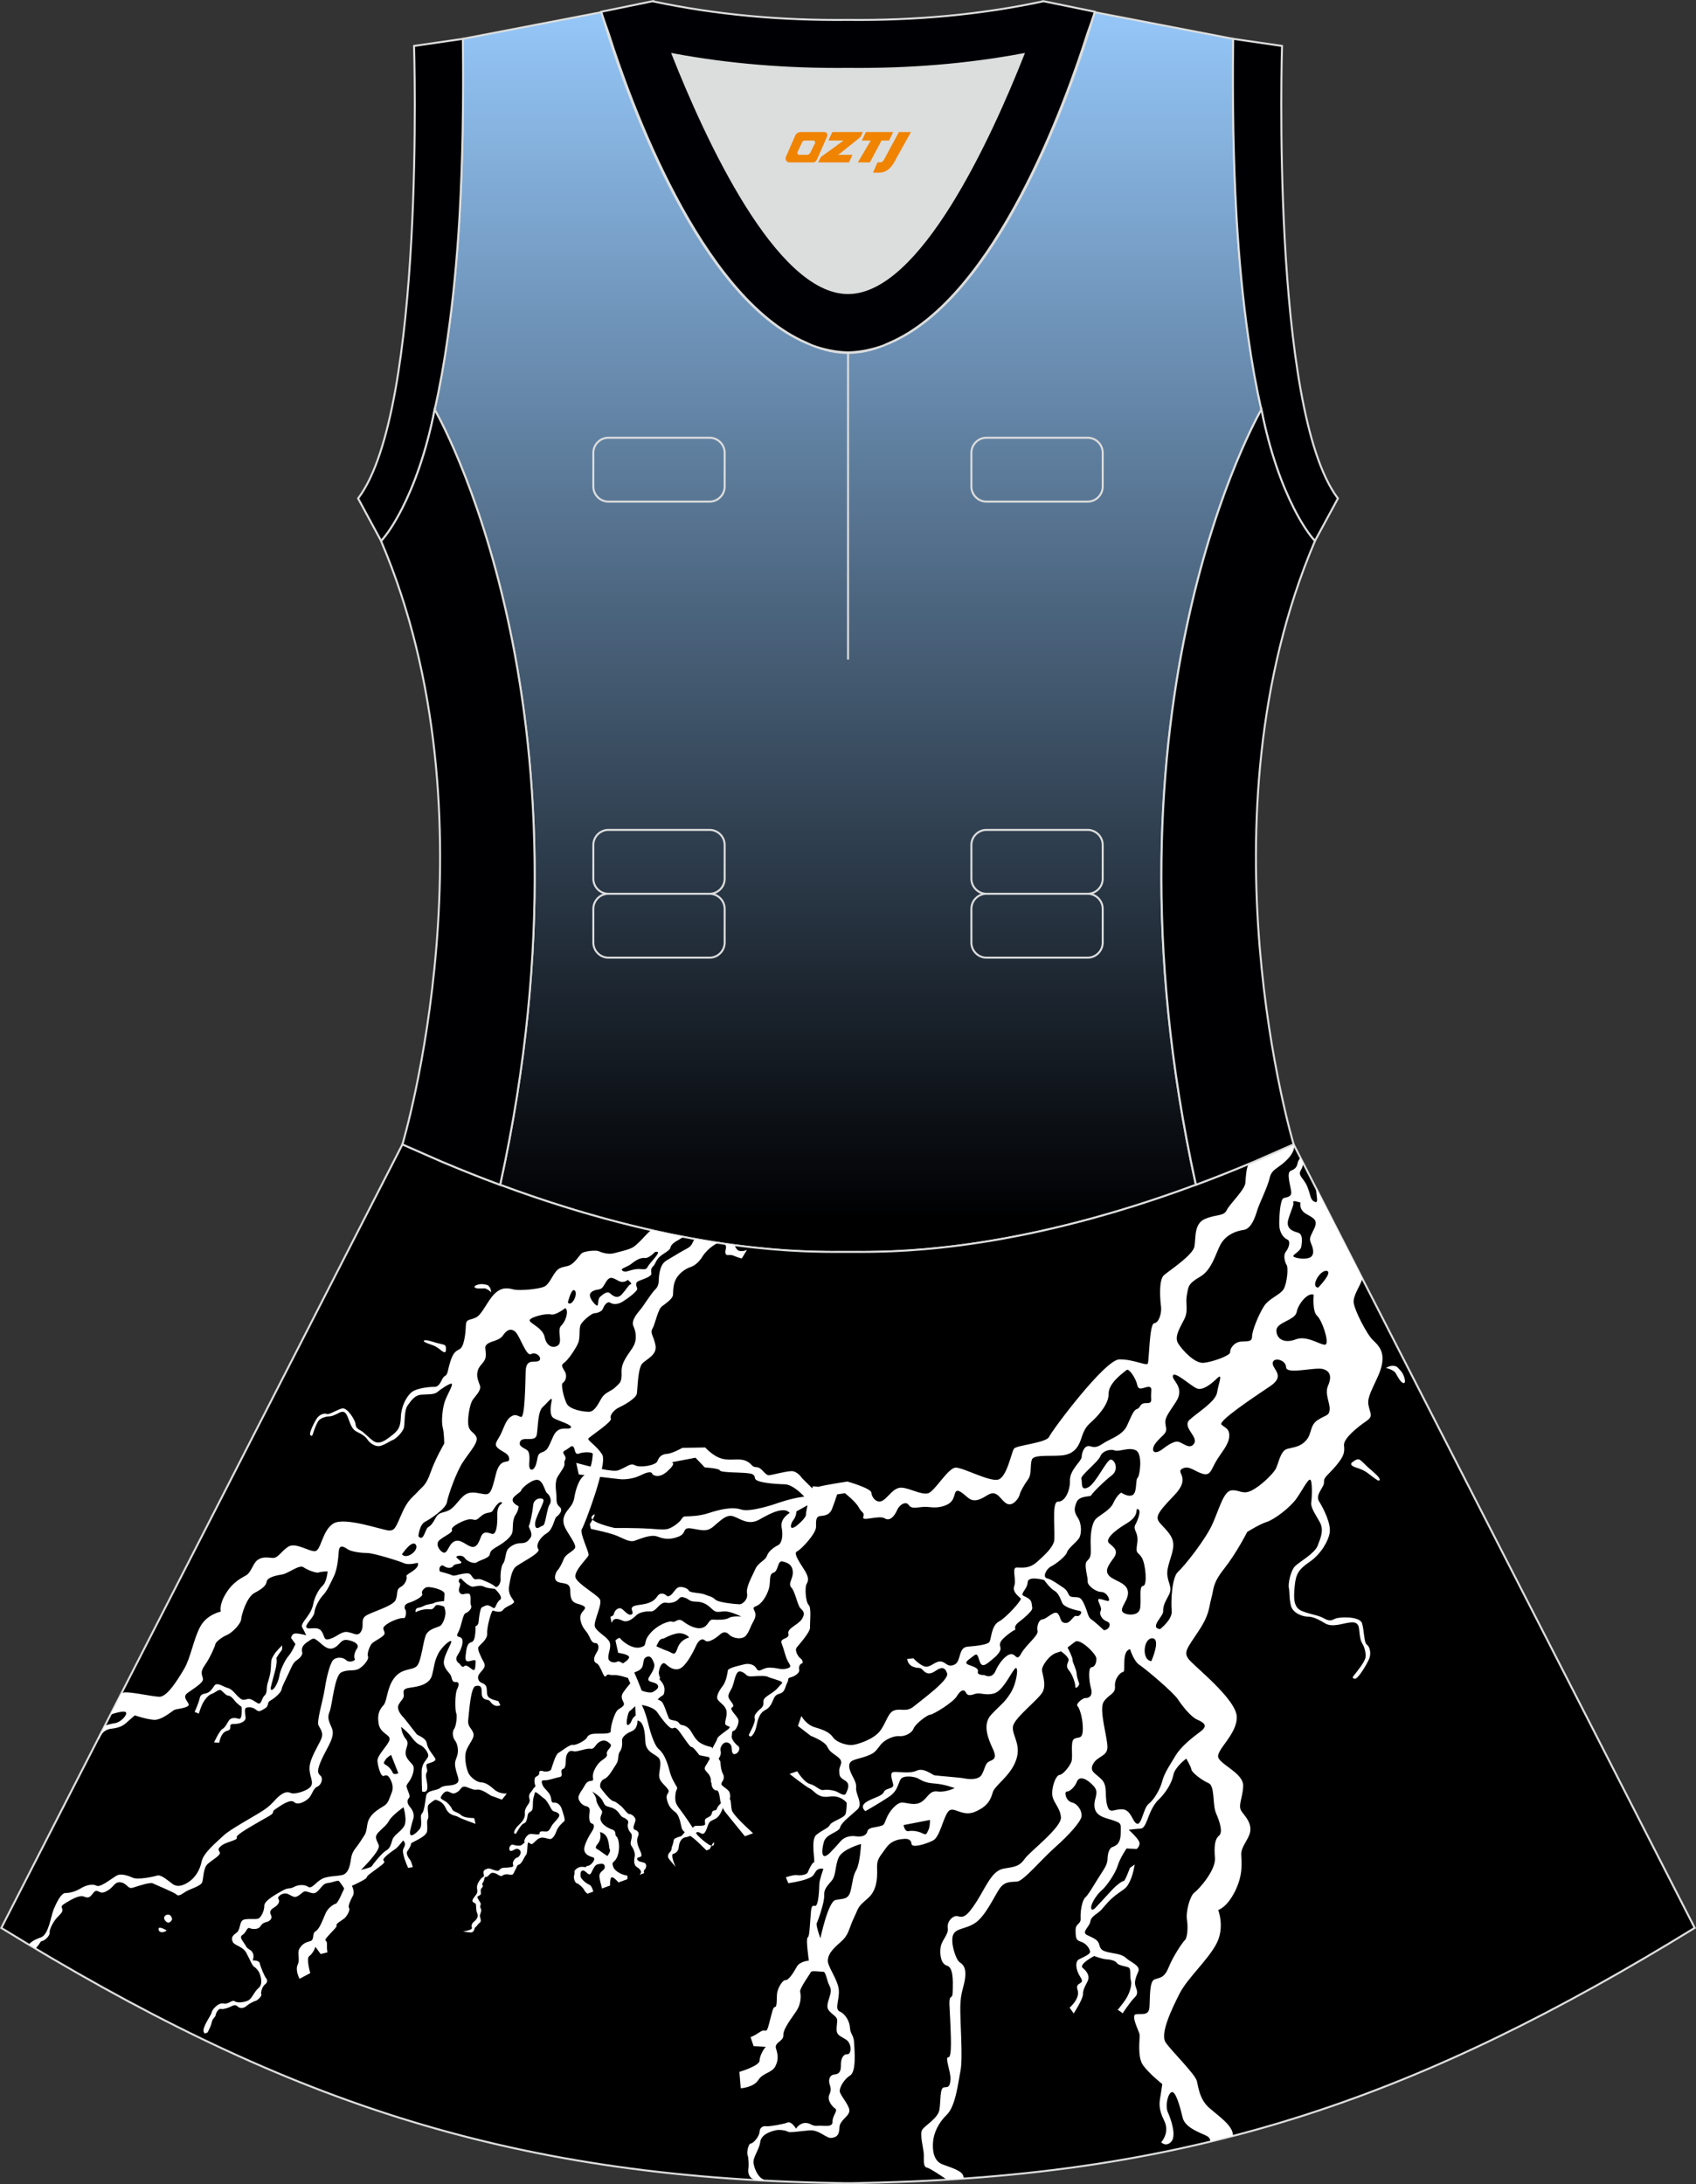 <?xml version="1.0" encoding="utf-8"?>
<!-- Generator: Adobe Illustrator 24.0.1, SVG Export Plug-In . SVG Version: 6.00 Build 0)  -->
<svg xmlns="http://www.w3.org/2000/svg" xmlns:xlink="http://www.w3.org/1999/xlink" version="1.1" id="图层_1" x="0px" y="0px" width="380.2px" height="489.6px" viewBox="0 0 380.2 489.6" enable-background="new 0 0 380.2 489.6" xml:space="preserve">
<rect x="0" y="0" width="380.2" height="489.6" fill="#333333" stroke="none"/>
<g>
	
		<linearGradient id="SVGID_1_" gradientUnits="userSpaceOnUse" x1="-806.385" y1="-1058.474" x2="-806.385" y2="-780.576" gradientTransform="matrix(1 0 0 -1 996.485 -785.08)">
		<stop offset="0" style="stop-color:#000001"/>
		<stop offset="1" style="stop-color:#99CCFF"/>
	</linearGradient>
	<path fill="url(#SVGID_1_)" stroke="#DCDDDD" stroke-width="0.446" stroke-miterlimit="22.926" d="M276.44,9.38   c0-0.21,0.01-0.43,0.01-0.65C276.45,8.94,276.45,9.16,276.44,9.38L276.44,9.38L276.44,9.38z M103.77,9.38   c0-0.21-0.01-0.43-0.01-0.65C103.77,8.94,103.77,9.16,103.77,9.38L103.77,9.38L103.77,9.38z M103.02,48.32c0-0.01,0-0.03,0-0.04   c0-0.01,0-0.03,0-0.04c0.68-11.9,0.89-24.69,0.75-38.19c0-0.22-0.01-0.44-0.01-0.67l-0.01-0.64V8.71l31.04-5.97   c0,0,0.07,0.22,0.21,0.63c2.06,7.13,19.22,63.9,47.17,74.08c2.59,1.07,5.24,1.66,7.93,1.66c2.7,0,5.34-0.59,7.93-1.66   c27.95-10.18,45.12-66.95,47.17-74.08c0.14-0.41,0.21-0.63,0.21-0.63l31.04,5.97v0.02l-0.01,0.65c0,0.22-0.01,0.44-0.01,0.67   c-0.15,13.5,0.07,26.29,0.75,38.19c0,0.02,0,0.03,0,0.04c0,0.02,0,0.03,0,0.04c0,0.05,0.01,0.1,0.01,0.15   c0.56,9.73,1.43,18.85,2.67,27.27c0,0,0,0.01,0,0.02c0.82,5.78,1.78,11.13,2.9,16.06c0,0-38.42,65.71-14.68,173.77   c-42.8,15.89-70.26,15.04-77.98,15.04s-35.18,0.85-77.98-15.04C135.86,157.53,97.44,91.82,97.44,91.82   c1.12-4.93,2.09-10.28,2.9-16.06c0-0.01,0-0.01,0-0.01c1.24-8.43,2.11-17.55,2.67-27.28C103.02,48.42,103.02,48.37,103.02,48.32z"/>
	<path fill="#000001" stroke="#DCDDDD" stroke-width="0.446" stroke-miterlimit="22.926" d="M90.17,256.6L0.29,432.15   c62.23,38.24,112.65,55.9,186.86,57.17v0.01c0.58,0.01,1.15,0.02,1.72,0.02v0.02h0.08l0,0c0.38,0,0.76-0.01,1.15-0.01h0.01h0.01   h0.01c0.38,0,0.76,0.01,1.15,0.01l0,0h0.08v-0.02c0.57-0.01,1.15-0.02,1.72-0.02v-0.01c1.4-0.02,2.8-0.06,4.21-0.1   c0.15-0.01,0.3-0.02,0.45-0.02c71.66-1.92,121.26-19.63,182.17-57.06L290,256.52l0,0l0,0l-0.01-0.02l-0.01,0.01h-0.01l-8.95,3.93   l0,0c-4.45,1.88-8.76,3.58-12.92,5.13c-38.46,14.29-64.53,15.04-75.03,15.05h-0.06h-0.06h-0.06h-0.06h-0.05h-0.01h-0.06h-0.05   h-0.05h-0.11h-0.05h-0.11h-0.05h-0.03h-0.02h-0.05h-0.05h-0.1h-0.05h-0.05h-0.05h-0.05h-0.05h-0.02h-0.03h-0.05h-0.05h-0.05h-0.05   h-0.05h-0.05h-0.05h-0.04h-0.05h-0.01h-0.03h-0.04h-0.05h-0.05h-0.04h-0.04H191h-0.04h-0.04h-0.04l0,0h-0.04h-0.04h-0.04h-0.04   h-0.04h-0.04h-0.04h-0.04h-0.04h-0.03h-0.01h-0.04h-0.04h-0.04h-0.04h-0.04h-0.03h-0.04h-0.04h-0.04h-0.02l0,0h-0.01h-0.02h-0.04   H190h-0.04h-0.04h-0.04h-0.04h-0.04h-0.04h-0.04h-0.01h-0.03h-0.04h-0.04h-0.04h-0.04h-0.04h-0.04h-0.04h-0.04h-0.04l0,0h-0.04   h-0.04h-0.04h-0.04h-0.04h-0.05h-0.04h-0.05h-0.05h-0.03h-0.02h-0.04h-0.05h-0.05h-0.05h-0.05h-0.05h-0.05h-0.05h-0.05h-0.03h-0.02   h-0.05h-0.05h-0.05h-0.05h-0.05h-0.11h-0.05h-0.05h-0.02h-0.03h-0.05h-0.11h-0.05h-0.11h-0.05h-0.05h-0.06h-0.01h-0.05h-0.05h-0.06   h-0.05h-0.06c-10.49-0.01-36.57-0.77-75.03-15.05c-4.16-1.55-8.47-3.25-12.92-5.13h-0.01l-8.95-3.93H90.2h-0.01L90.17,256.6z"/>
	<g>
		<path fill="#FFFFFF" d="M189.97,332.09c0,0,5.36,1.51,5.38,2.52c0.03,1.01,1.21,2.54,2.55,1.73s2.43-3.03,4.31-2.87    s4.22,1.6,5.77,1.27c1.55-0.32,4.55-5.83,6.32-5.77c1.78,0.06,7.28,3.08,9.35,2.71c2.08-0.37,3.07-6.22,3.68-6.98    c0.6-0.76,7.27-1.28,7.86-2.64c0.59-1.36,12.49-17.3,15.73-17.35c3.23-0.05,6.09,1.55,6.39,0.92c0.3-0.63,0.34-8.95,1.44-9.03    c1.09-0.09,1.71-2.37,1.52-3.77s-0.57-5.93,0.66-7c1.23-1.06,6.46-4.46,6.83-6.42c0.37-1.95-0.18-5.15,2.45-6.22    s4.11-0.52,4.8-1.95c0.69-1.42,4.06-4.53,4.17-6.11c0.1-1.32,0.18-3.24,0.74-4.24l1.11-0.47l0,0l8.95-3.93h0.01l0.01-0.01    l0.01,0.02l0,0l0,0l0.15,0.28c-0.06,0.99-0.38,1.87-1.67,3.2c-1.93,1.98-3.39,1.99-3.86,4.05c-0.47,2.07-2.3,5.65-2.79,7.26    c-0.48,1.61-1.35,4.16-3.07,4.4c-1.71,0.24-3.78,1.05-4.98,2.97s-1.94,5.88-4.76,7.52c-2.83,1.64-2.6,2.28-2.97,4.13    s0.4,3.42-0.54,5.32s-2.35,3.99-1.42,5.48c0.93,1.5,3.72,4.57,5.74,4.37c2.03-0.21,6.01-1.64,5.93-2.39    c-0.07-0.75,0.83-2.25,2.45-2.37c1.61-0.13,2.45,0.11,2.47-1.21c0.02-1.32,1.49-4.88,2.65-6.7c1.15-1.81,3.69-2.57,4.44-3.89    c0.75-1.33,1.05-4.72,0.67-5.33c-0.38-0.6-0.86-2.16-0.21-3c0.66-0.84,1.22-2.38,0.29-2.78c-0.92-0.41-1.71-1.69-1.75-3.21    s0.16-5.84,1-6.06c0.83-0.22,1.79-0.27,1.68-1.42c-0.11-1.16-1.15-4.27-0.12-4.68c1.04-0.41,1.39-0.87,1.55-1.72    c0.08-0.45,0.35-0.81,0.64-1.29l0.69,1.34c-0.2,0.64-0.4,1.21-0.59,1.51c-0.8,1.28,0.62,1.68,1.45,3.74    c0.83,2.06,0.59,2.89,1.65,3.37c1,0.45,0.26-1.51,0.32-3.1l10.39,20.29c-0.62,1.86-2.12,3.78-1.98,5.38    c0.15,1.66,2.94,7.12,4.28,8.38c1.33,1.26,2.67,2.63,2.02,5.67c-0.65,3.04-3.33,6.55-3.02,8.7c0.32,2.16,1.32,2.63-0.53,3.89    s-5.07,3.84-4.92,5.36c0.14,1.51,0.11,2.32-1.76,4.55c-1.87,2.23-2.8,2.55-2.72,3.71s-2.07,2.8-1.09,4.34    c0.98,1.55,2.68,4.96,2.37,6.96c-0.32,2-2.02,4.87-4.53,6.59c-2.51,1.71-3.06,2.78-3.31,5.33s-0.4,4.9,1.66,5.69    c2.05,0.81,3.57,0.88,4.84,1.6c1.27,0.71,1.68,0.53,2.56,0.1c0.88-0.42,5.51-0.61,6.02,1.02c0.51,1.64,0.43,4.4,1.09,4.81    c0.66,0.4,1.01,1.98,0.52,3.15c-0.49,1.18-2.52,4.63-3.25,4.49c-0.73-0.15-0.4-0.49,0.05-1.04c0.45-0.54,2.2-2.75,2.36-3.68    c0.16-0.93-0.16-2.27-0.65-3.07s-0.56-1.55-0.69-2.56c-0.13-1,0.02-2.38-1.78-2.3c-1.8,0.09-4.22,1.29-5.99,0.19    c-1.78-1.1-2.93-1.49-3.85-1.47c-0.91,0.02-3.3-0.68-3.74-2.45c-0.44-1.77-0.26-3.07-0.47-3.99c-0.21-0.92,0.4-3.89,1.39-4.87    c0.99-0.99,4.39-2.83,5.07-4.6c0.68-1.78,1.45-3.49,0.47-5.28c-0.99-1.8-2.09-3.26-1.91-4.44s0.27-4.73-0.21-5.05    c-0.48-0.32-1.76,2.32-3.13,4.25c-1.36,1.93-4.89,4.64-6.59,5.18c-1.71,0.54-4.43,2.27-4.43,2.27s-2.38,4.7-5.11,8.16    c-2.73,3.46-2.29,4.39-2.91,6.61c-0.62,2.23-0.33,3.62-2.94,7.53c-2.61,3.91-3.27,4.62-2.24,6.11s10.76,8.99,10.86,13.03    c0.1,4.04-4.92,7.58-4.09,9.24c0.83,1.66,5.62,3.51,5.53,6.25s-1.29,4.46-0.32,5.75s2.04,2.42,1.93,4.2    c-0.11,1.78-2.1,3.56-2.05,5.38c0.05,1.82,0.48,4.47-1.36,8.22c-1.84,3.74-3.8,4.25-3.8,4.25s1.56,3.93-0.43,7.64    c-1.99,3.71-6.48,7.66-8.22,11.09s-4.46,9.02-3.11,10.99c1.36,1.97,6.59,7.06,6.98,8.63c0.38,1.57,0.62,4.08,2.73,5.97    c2.11,1.89,5.42,4.01,5.35,6.25v0.05c-1.67,0.43-3.34,0.85-5.02,1.26c-0.07-0.46-0.28-0.86-0.61-1.09    c-0.9-0.63-5.05-1.73-5.63-4.22c-0.59-2.49-1.56-5.96-2.44-5.74s-1.54,3.06-0.88,4.53c0.66,1.46,1.96,5.17,0.79,6.53    c-1.17,1.36-2.29,0.18-2.29,0.18s2.03-2.14,0.66-4.87c-1.37-2.73-1.05-4.13-0.82-5.46c0.23-1.33,0.4-2.72,0.4-2.72    s-2.87-2.26-4.28-4.18c-1.41-1.92-0.68-6.18-0.8-6.93c-0.12-0.75-2.09-4.39-0.79-4.54s2.82,0.38,2.99-1.5    c0.16-1.89-0.05-5.77,1.09-6.27c1.13-0.5,2.19-0.17,3.22-2.74c1.03-2.56,3.19-5.72,3.65-6.11c0.46-0.39,0.77-2.6,0.46-4.5    s0.7-5.47,1.67-6.16s4.83-4.99,4.6-7.76c-0.22-2.76,0-4.21,0.92-4.99s0.16-3.1-0.68-5.04c-0.83-1.93-0.2-6.09-1.66-6.72    c-1.45-0.62-3.74-2.35-3.86-3.07s-1.15-2.44-1.15-2.44s-2.56,1.9-2.88,3.65s-1.73,4.04-3.25,5.48c-1.53,1.44-2.2,3.62-2.65,4.72    c-0.44,1.1-0.84,1.84-1.52,1.85c-0.68,0-2.6,0.25-2.6,0.25s1.87,1.68,2.31,2.61s-0.53,1.71-0.53,1.71l-2.25-0.13    c0,0-1.46,2.09-1.99,3.85s-2.54,4.66-3.56,5.5s-2.43,2.93-2.4,3.89c0.02,0.96,0.84,0.19,0.84,0.19s2.64-2.79,3.71-3.99    c1.07-1.2,2.5-2.22,2.76-2.14c0.27,0.08,1.39-2.95,1.39-2.95l1.07-0.75c0,0-0.36,2.31-1.1,3.79c-0.75,1.47-0.8,1.38-2.64,2.69    s-2.75,2.54-3.66,3.58c-0.91,1.04-2.36,1.46-2.54,2.69s-2.08,2.39-0.76,3.05c1.32,0.66,2.45,0.97,2.74,2.14    c0.29,1.17,0.72,1.39,1.92,1.7c1.21,0.31,3.11,0.37,4.05,1.28c0.93,0.91,3.38,1.73,2.79,3.07c-0.59,1.34-0.93,2.33-0.62,3.29    c0.31,0.96,0.72,1.66-0.22,2.55c-0.94,0.89-2.67,3.53-2.67,3.53s-0.8-0.72-1.06-0.7s1.06-1.28,1.94-2.76    c0.87-1.49,1.22-3.11,0.97-3.9c-0.26-0.79,0.11-2.62-0.52-2.92c-0.63-0.3-2.23-0.41-2.61-0.99s-1.53-0.8-2.44-0.85    c-0.91-0.05-2.65-0.73-2.65-0.73s-3.58,1.85-2.57,2.68s1.61,1.85,1.12,2.9s-1.1,1.91-1.07,2.98c0.03,1.06-2.08,4.32-2.08,4.32    l-0.92-1.3c0,0,2.45-2.07,1.78-3.99c-0.67-1.93,1.85-1.01,0.66-2.83c-1.19-1.84-1.19-3.6-0.31-4.03c0.87-0.43,2.48-1.11,2.46-1.66    c-0.01-0.56-0.72-1.82-1.93-2.23c-1.21-0.41-1.27-0.66-1.32-2.49c-0.05-1.82,1.22-1.31,1.13-2.82c-0.09-1.52,0.32-3.98,1.03-4.64    c0.71-0.67,1.36-1.83,2.72-4.02c1.35-2.19,2.26-3.22,2.28-4.59s0.46-2.42,0.98-2.66c0.52-0.24,1.87-0.45,1.97-2.89    c0.09-2.44,0.14-2.45-1.38-3.03c-1.53-0.59-4.09-0.8-4.45-2.9c-0.37-2.1,1.22-3.29-0.23-4.9s-3.19-2.39-3.73-1.02    c-0.54,1.36-1.66,2.26-2.29,2.26c-0.63,0-0.26,2.1,1.16,2.44c1.42,0.35,2.35,2.1,2.12,3.23c-0.23,1.13-2.66,3.96-5.88,6.8    c-3.21,2.84-7.11,7.6-8.57,7.71c-1.46,0.11-2.82-0.08-3.97,1.68c-1.16,1.76-3.09,5.97-5.28,7.51c-2.21,1.54-4.35,1.15-5.05,2.72    c-0.69,1.58,0.56,5.58,1.46,6.17c0.9,0.59,1.44,1.36,1.23,3.4c-0.21,2.05-1.02,3.17-1.09,6.47c-0.07,3.3,0.61,11.56,0.05,14.39    c-0.55,2.83-1.1,7.99-3.08,9.92c-1.99,1.93-2.92,4.18-3.08,6.07s0.11,4.3,2.11,5.05s4.37,1.43,4.66,2.58    c0.03,0.14,0.09,0.33,0.17,0.57c-1.29,0.09-2.58,0.17-3.88,0.25c-1.72-1.16-3.82-2.55-4.4-2.66c-0.94-0.17-0.69-1.74-0.73-2.98    c-0.03-1.24-1.03-4.61-0.32-5.58c0.7-0.97,3.51-2.54,3.82-4.43c0.32-1.91,0.06-4.9,1-5c0.93-0.1,1.33,0.04,1.47-1.72    c0.14-1.75-1.35-5.09-0.47-5.03c0.89,0.06,0.52-5.41,0.42-8.24s-0.41-4.86,0.11-5.2c0.51-0.35,0.42-0.67,0.47-2.14    c0.04-1.48,0.09-4.59-1.28-4.95c-1.36-0.35-1.68-2.45-1.46-4.09c0.22-1.64,1.86-2.93,1.61-4.33s1.12-2.98,2.28-2.66    s1.94,0.21,4.14-3.23c2.21-3.44,3.45-7.06,6.25-7.48c2.81-0.42,3.48-0.63,4.64-2.24s8.25-6.96,8.06-9.25s-1.91-3.37-1.96-5.24    s0.88-4.17,1.64-4.24c0.76-0.06,2.17-1.76,2.64-2.89c0.47-1.12-0.3-4.59,0.62-5.17s1.86,0.21,1.96-1.98s-0.64-4.86-1.18-5.38    c-0.53-0.52,1.26-1.87,1.78-1.82c0.52,0.06,1.76-0.29,1.25-2.12c-0.52-1.84-0.64-4.72,0.09-4.77c0.73-0.06,1.12-0.9,1.1-1.97    c-0.03-1.06-3.61-4.48-4.69-3.79c-0.54,0.35-1.11,0.86-1.77,1.33c0.32,0.61,1.16,2.26,1.13,2.8c-0.04,0.51,0.83,1.98,0.91,3.01    c0.08,1.04,0.38,1.66,0.55,2.19s-0.88,1.47-0.84,0.8c0.04-0.68-0.64-2.76-1.42-3.66s-0.35-1.42-0.11-2.22    c0.19-0.65-1.17-1.69-1.69-2.07c-0.26,0.11-0.53,0.2-0.81,0.27c-1.81,0.45-3.47,3.01-3.45,3.87s0.97,3.07,0.23,4.8    c-0.74,1.73-6.48,5.93-6.74,7.93c-0.26,2,1.93,3.96,0.71,7.5c-1.21,3.54-4.81,5.7-5.24,7.25c-0.43,1.56-1.07,3.12-4.01,4.37    c-2.94,1.24-4.83-1.54-6-0.03c-1.16,1.51-1.84,5.67-3.38,6.45c-1.55,0.78-4.75,1.79-4.83,0.73c-0.08-1.07-1.02-1.14-1.65-1.09    c-0.63,0.05-2.71,0.11-4.02,1.99c-1.31,1.87-2.02,2.44-2.04,4.06c-0.01,1.62,0.39,5.14-2.06,7.26s-1.93,1.87-3.12,4.35    s-1.05,3.78-2.99,5.46c-1.94,1.67-2.85,2.81-2.87,4.18c-0.02,1.37,2.24,4.23,2.46,6.5c0.21,2.26-1.04,4.34,0.23,4.9    c1.27,0.56,2.2,2.21,2.28,3.67c0.09,1.46,0.82,1.51,0.92,3.27c0.09,1.76,0.53,6.49-0.86,7.36c-1.39,0.88-2.38,2.62-2.36,3.54    c0.02,0.91,2.38,3.31,2.15,4.55c-0.23,1.23-2.14,1.99-2.21,3.57c-0.06,1.58-0.46,2.16-1.71,2.36c-1.25,0.2-2.76-1.86-5-1.69    c-2.24,0.18-4.37,0.59-4.89,0.29c-0.53-0.32-1.68-0.42-2.2-0.38s-3.69,0.64-3.95,2.64c-0.27,2-1.79,3.49-1.49,4.98    c0.3,1.49,1.12,2.95,2.02,3.38c0.15,0.07,0.25,0.18,0.32,0.31c-0.61-0.03-1.21-0.07-1.82-0.1c-0.09-0.05-0.2-0.09-0.33-0.11    c-1.31-0.3-1.5-1.65-1.37-2.38c0.14-0.72,0.04-2.59-0.18-3.08c-0.22-0.49,0.14-2.55,0.72-2.6c0.57-0.04,1.89-1.51,1.97-2.64    c0.07-1.12,0.96-1.34,1.53-1.23c0.57,0.1,3.79-0.45,4.72-0.83c0.93-0.38,1.91,1.37,1.91,1.37s0.8-1.28,2.1-1.28    c1.31,0,1.32,0.76,2.78,0.64c1.46-0.11,3.35,0.45,3.31-0.92c-0.03-1.36,1.29-2.49,0.61-2.94c-0.69-0.45-1.87-1.88-1.33-3.09    c0.54-1.2,0.27-1.65,0.04-2.49c-0.23-0.85,0-1.98,1.15-2.07s1.44-0.82,1.41-2.19c-0.03-1.36,0.57-2.42,1.45-2.34    c0.89,0.08,1.14-2.37-0.35-3.32s-2.16-0.9-2.05-2.73c0.11-1.83,0.45-1.81-0.8-2.85c-1.25-1.05-1.52-1.4-1.07-3.04    c0.46-1.63,0.86-2.3,0.25-3.44c-0.6-1.14-0.78-3.11-1.38-3.11s-2.64-0.3-2.76,0.04s-2.65,3.76-2.42,4.49    c0.23,0.75,0.22,2.62-0.78,4.17c-1,1.55-3.08,4.09-2.99,5.51s-2.1,1.58-1.64,3.02c0.45,1.43,0.58,2.49-0.16,3.97    c-0.74,1.47-2.78,1.44-3.83,3.09c-1.05,1.66-3.92,1.83-3.92,1.83l-0.3-3.68c0,0,4.5-1.32,4.52-2.53c0.02-1.22,1.18-3.03,1.43-3.05    c0.26-0.02-2.77-0.19-2.77-0.19l-0.68-2.02c0,0,0.73-0.21,2.16-1.18c1.44-0.97,1.28,0.91,2.03-1.98c0.76-2.9,0.85-3.57,1.32-3.6    c0.47-0.04,0.31-2,0.44-3.08s1.17-2.98,1.91-2.94c0.73,0.05,1.88-1.87,2.53-3.04s2.68-1.33,2.68-1.33s-0.7-4.81-0.29-5.14    c0.41-0.34,0.43-1.56,0.63-4.15c0.19-2.6,0.18-3.16,1.02-2.97c0.84,0.19,0.97-4.03,0.99-4.95c0.03-0.91,0.91-3.34,0.91-3.34    s-1.08-0.35-1.7,0.56c-0.63,0.91-0.52,1.13-2.04,1.7c-1.53,0.58-4.12,0.94-4.12,0.94l-0.56-1.32c0,0,1.81-0.62,2.49-0.5    c0.68,0.12,2.19-0.02,2.43-0.62c0.24-0.6,0.99-2.21,1.38-2.23c0.39-0.03-0.86-5.08,0.57-6.2c1.43-1.13,2.62-1.43,3.02-2.22    c0.4-0.79,3.19-1.52,3.49-2.4c0.29-0.88,0.25-2.55,0.25-2.55s-1.3-1.78-3.9-1.37c-2.6,0.41-3.37-1.36-4.32-1.79    c-0.95-0.44-4.57-3.3-4.57-3.3l1.71-0.59c0,0,1.52,2.51,2.89,2.86c1.36,0.35,2.13,1.51,3.01,1.34c0.88-0.17,2.3,0.07,2.98,0.38    c0.68,0.3,1.7,1.14,2.04,0.39c0.35-0.74,1.09-2.12-0.18-2.88c-1.27-0.76-1.28-1.02-1.31-2.22c-0.03-1.22,1.2-1.92-0.39-3.12    c-1.6-1.19-1.75-1.18-2.35-2.35s-3.66-2.35-3.66-2.35l-2.87-2.21l0.78-2.24c0,0,0.99,1.95,3.04,2.55c2.05,0.6,3.26,1.12,4.07,2.27    c0.81,1.15,3.12,1.79,4.27,1.69c1.15-0.09,4.76-1.23,6.23-3.12c1.46-1.89,1.77-4.25,3.32-4.67c1.55-0.43,2.62,0.5,4.31-0.89    c1.68-1.4,7.93-5.9,7.43-7.37c-0.51-1.48-1.29-1.47-2.62-0.55c-1.33,0.91-2.07,0.62-2.82-0.19c-0.75-0.8-0.84-0.24-2.16-0.74    s-1.35-1.77-1.35-1.77l1.4-0.11c0,0,1.66,1.79,2.81,1.86c1.15,0.06,2.11-1.28,3.31-1.17s1.44,1.41,3.04,0.72    c1.6-0.68,0.79-3.86,2.98-4.04c2.19-0.17,4.42-0.45,4.87-1.04c0.46-0.59,0.38-3.63,2.13-4.58c1.75-0.95,5.14-4.81,4.93-5.15    c-0.22-0.34-2.02-1.41-1.48-2.82c0.54-1.41-0.62-4.11,0.52-4.15c1.15-0.03,2.72,0.4,4.61-1.27c1.89-1.67,3.26-3.04,3.75-4.4    s-0.65-9.18,0.92-9.09c1.57,0.07,2.76-2.45,2.69-4.78c-0.06-2.33,2.6-4.31,2.63-5.23c0.03-0.91,0.55-2.83,1.97-2.39    c1.42,0.45,2.08-0.21,3.36-0.97s3.87-1.62,4.81-3.62s1.42-3.51,2.25-3.77c0.83-0.27,0.6-1.31,1.9-1.32c1.3,0,1.35-0.16,1.27-1.37    c-0.08-1.21,0.41-2.26-0.53-2.29s-2.27,1.09-2.57-0.41s-1.87-3.81-2.38-3.37c-0.51,0.45-4.1,2.86-4.04,5.34    c0.06,2.48-2.78,5.34-3.91,6.34c-1.12,1-1.62,1.8-2.15,3.46s-1.32,3.35-3.6,3.88s-7.05-0.26-7.53,1.05    c-0.49,1.3,0.03,3.24-0.88,4.48c-0.91,1.24-1.75,2.77-1.89,3.44s-1.5,2.75-2.92,1.95c-1.43-0.8-2.07-3.33-4.37-1.83    c-2.31,1.5-3.36,1.28-4.32,0.49s-2.19-2.01-2.69-1.31s-0.2,2.35-2.53,3.14s-3.34,0.06-5.15,0.3c-1.82,0.24-2.39,0.24-2.93-0.53    s-1.93-0.15-2.52,1.16c-0.59,1.32-1.6,2.66-2.82,1.89s-5.19,0.81-4.8-0.28s-0.34-0.88-0.99-2.15c-0.66-1.27-3.11-3.2-3.11-3.2    l-1.75,0.27c-0.32,1-0.79,2.38-1.14,3.24c-0.61,1.47-1.68,1.5-2.65,1.61s-0.96,0.99-0.94,2.44s-3.27,5.04-4.28,5.5    c-1,0.47,1.22,3.3,1.92,4.57c0.69,1.26,0.7,1.95,0.24,2.73c-0.45,0.78-0.19,4.11,0.47,4.7c0.66,0.59,0.24,4.07,0.3,5.07    c0.05,1-2.42,3.76-2.98,4.45s0.39,2.15,0.81,2.42c0.42,0.27,0.77,1.05,0.32,1.18c-0.45,0.12-0.73,0.77-0.58,1.42    c0.15,0.65-0.87,1.39-1.84,1.66c-0.97,0.26-0.35,0.36-0.86,1.27c-0.5,0.9-0.39,2.06-1.74,2.43s-1.17,1.28-1.98,2.57    s-1.7,0.89-2.46,2.4c-0.76,1.51-0.53,2.67-1.33,3.97c-0.81,1.29-1.09,0.26-1.09,0.26s1.54-2.76,1.35-3.58    c-0.2-0.83,0.24-1.18,0.71-1.73c0.47-0.55,1.36-0.83,1.23-2.06s1.95-1.68,3.21-3.14c1.25-1.45,1.08-0.99,0.88-1.31    c-0.19-0.33-2.65-0.92-3.1-1.18c-0.46-0.26-2-0.21-3.53-0.1s-1.15-0.64-2.49-1.08c-1.34-0.44-1.4,2.53-2.13,3.84    c-0.73,1.31-0.8,1.52-0.63,2.06c0.16,0.53,1.57,1.75,0.78,2.12c-0.79,0.37,1.03,1.83,1.35,2.69c0.32,0.87-0.59,2.57-1.02,2.58    c-0.44,0.01-0.32,0.51-0.44,1.19s0.92,1.85,1.44,2.21c0.53,0.36,0.24,1.51-0.62,1.78c-0.85,0.27-0.77-0.9-0.85-1.57    s-0.79-1.16-1.46-0.97c-0.67,0.19-1.21,1.28-0.99,1.88c0.22,0.59-0.28,2.03-1.19,2.2s-0.03,1.23,0.13,1.73    c0.16,0.49,1.25,1.57,0.81,2.57c-0.44,1.01,2.01,1.94,2.25,2.79s0.35,1.66-0.77,1.97c-1.12,0.31-0.22,0.4-0.92,2.01    c-0.7,1.61-1.24,1.84-2.25,2.3c-1.01,0.47-0.85,1.46-1.51,2.56c-0.66,1.1-1.22-0.27-1.93,0.11c-0.71,0.39-1.49,0.95-2.49,1.1    c-1,0.16-1.42,1.24-1.5,2.1c-0.07,0.87-0.53,1.44-1.25,1.61c-0.72,0.17,0.53,2.92,0.53,2.92s-1.39-1.6-1.6-1.95    c-0.21-0.37-0.11-0.97,0.32-1.35c0.43-0.38,0.4-1.03,0.4-1.03s0.42-1.07,0.43-1.57c0-0.5,1.05-0.79,1.54-0.92    c0.49-0.13,0.97-1.22,1.5-1.42s0.95-0.01,1.32-0.59c0.36-0.58,1.09-0.3,2.04-0.41c0.95-0.1,0.6-0.32,0.61-1.12    c0.01-0.81,1.37-0.62,1.55-1.63c0.18-1,0.84-0.42,1.06-0.89c0.23-0.46,0.2-0.59,0.8-1.19s0.39-0.53,0.21-0.86    c-0.18-0.34,0.14-1.17,0.2-1.7c0.05-0.53-0.54-1.19-1.19-1.49c-0.65-0.3-1.35-0.65-1.3-1.12s-0.03-1.14-0.92-2.04    c-0.89-0.91-0.27-1.15,0.25-2.17c0.51-1.02,1.01-1.12,0.78-1.93c-0.23-0.82,1.25-2.8,1.3-3.27s1.15-1.2,2.27-2.04    c1.12-0.84,0.31-0.7-0.26-1.08c-0.57-0.38,0.29-1.8,0.11-3.09s-1.47-1.86-1.97-2.63c-0.5-0.78,0.5-2.28,1.17-3.15    s1.03-2.73,1.08-3.36c0.05-0.63,3.13-1.25,3.69-1.4s2.05-0.26,2.73,0.93s1.28-0.31,3.22-0.19c1.94,0.11,2.16,0.55,3.56,0.21    c1.39-0.34,0.63-0.86,0.17-1.81s-0.81-2.61-1.31-3.85c-0.49-1.24,1.86-0.9,1.53-2.14c-0.34-1.24,2.2-1.98,3.04-3.32    s0.25-1.8-0.37-2.42c-0.63-0.64-1.15-3.7-2.01-4.62c-0.85-0.91,0.45-2,0.32-3.57c-0.13-1.57-1.11-1.99-2.29-2.28    s-0.91,2.21-2.04,2.52c-1.12,0.31-0.57,2.15-1.05,3.66s-1.49,3.32-2.91,3.87c-1.43,0.55,0.72,1.03-0.42,3.14    c-1.14,2.11-0.88,2.2-1.72,3.34c-0.84,1.15-3.07,0.69-3.81-0.1c-0.75-0.79-1.4-0.69-2.25,0.08s-2.51,1.84-3.18,1.22    s-1.46-0.1-2.08,1.3s-2.28,4.53-3.64,5.02s-2.47-0.51-3.16-1.09c-0.7-0.58-1.26,0.58-1.45,1.63c-0.19,1.05,0.48,1.51,0.16,1.68    c-0.32,0.17,1.14,0.95,1.08,2.54c-0.07,1.59-0.55,1.03-1.27,1.88c-0.72,0.84-2.23,1-2.47,0.68c-0.23-0.32-2.09-0.92-2.9-0.81    c-0.48,0.06-1.04-0.02-1.56-0.24l-0.41-1.83c0.04-0.01,0.09-0.02,0.12-0.03c0.82-0.23,1.76-0.49,2.44,0.02    c0.68,0.5,2.79,1.19,3.49,0.76c0.7-0.42,1.56-0.97,0.92-1.67c-0.64-0.71-2.63-0.35-1.79-1.69c0.84-1.34,1.41-2.3,1.06-3.13    c-0.35-0.82-0.72-1.87-1.78-1.28c-1.05,0.6-0.03,2.23-1.79,3.06c-1.33,0.63-2.55,0.85-3.28,1.21l-0.57-2.59    c1.01-0.6,1.82-1.23,1.85-1.64c0.04-0.55-1.39-0.86-2.45-1.04l-0.61-2.77c0.47-0.42,0.9-0.7,1.07-0.46    c0.42,0.61,2.66,2.49,4.5,2.02s0.45-0.96,2.09-2.98c1.63-2.02,4.38-3.07,5.09-2.77c0.71,0.3,1.24-0.99,2.41-0.09    s2.95,1.87,4.33,1.45c1.38-0.42,1.38-1.91,2.36-1.84c0.97,0.07,2.81,0.11,3.61-0.38s2.76-0.3,2.76-0.3s-2.53-1.26-3.86-1.16    s-1.78,0.37-2.71-0.52c-0.93-0.9-1.86-1.63-3.58-1.66s-1.41-0.57-2.69-0.94c-1.29-0.37-0.89,0.63-2.38,1.07    c-1.49,0.45-1.77-0.24-2.67,0.35s-1.49,1.79-2.46,1.71c-0.98-0.07-2.51,0.19-3.15,0.83c-0.65,0.64-1.97,1.8-3.13,1.24    c-1.17-0.56-2.05-0.58-2.35,0.34c-0.02,0.07-0.05,0.13-0.08,0.19l-0.3-1.38c0.59-0.25,0.74-0.33,0.83-0.77    c0.13-0.65,0.94-1.41,1.61-1.09c0.67,0.31,1.47,1.66,2.27,1.33c0.8-0.33-0.4-1.19,0.31-1.73c0.71-0.54,2.59-0.33,4.12-1.1    c1.53-0.77,1.29-1.81,2.36-1.84s0.99,0.84,1.75,0.51s1.25-1.61,1.98-1.92c0.72-0.31,2.16,0.21,2.36,0.73    c0.2,0.52,2.62,0.47,3.55,0.86c0.93,0.39,1.65,0.43,2.38,1.14c0.73,0.72,4.91,1.06,5.47,1.06s1.92-0.99,1.65-2.45    c-0.27-1.46,1.17-3.84,1.84-5.4s2.26-1.92,2.63-3.02c0.38-1.1,1.68-1.99,2.47-2.36c0.79-0.37,1.22-1.94,0.82-3.98    c-0.4-2.03,1.79-3.25,1.79-3.25l0.01-0.03c-0.21-0.17-0.38-0.43-0.93-0.54c-1.4-0.27-3.25,0.54-5.79,2    c-2.53,1.47-4.33-0.16-5.92-0.69c-1.58-0.53-2.98,1.08-4.48,2.31s-2.5,0.82-4.82,0.43c-2.31-0.39-1.01,1.07-2.98,1.82    c-1.98,0.76-3.25,0.54-4.73-0.02s-3.8,0.51-5.11,0.94c-1.3,0.43-2.86-0.75-4.57-1.34c-1.26-0.44-3.93-1.04-5.24-1.33l-0.23-1.03    c0.7-1.14,1.69-2.88,0.6-1.93c-1.55,1.37,4.97,2.77,4.97,2.77s4.6-0.04,7.85,0.16c3.24,0.2,3.88,0.51,5.79-0.85    c1.91-1.37,1.21-1.87,2.29-1.91c1.09-0.04,2.96-0.03,5.17-0.75c2.21-0.72,5.17-1.49,7.24-0.79c2.07,0.69,7.76-1.29,7.76-1.29    s3.38-1.22,5.93-1.53c0.17-0.02,0.33-0.05,0.47-0.08c-0.98-1.04-2.78-2.7-4.38-2.75c-2.33-0.07-6.59-0.36-6.67-1.38    c-0.08-1.02-0.97-1.05-2.21-1.17c-1.24-0.12-5.52-0.08-5.66-0.56s-3.39-0.68-3.39-0.68l-2.07-2.17l-5.4,1.03    c0,0,1.32-0.01-0.85,1.96c-2.17,1.98-3.42,0.7-3.42,0.7s0.02-1.06-2.48,0.18c-2.49,1.24-4.78,0.94-4.78,0.94l-9.24-1.06    l-0.58-2.59c3.62,0.99,8.28,2.11,9.45,1.66c1.98-0.75,2.68-1.72,3.74-1.12c1.05,0.6,4.63,0.06,5.01-0.91    c0.37-0.97,0.96-1.58,2.15-1.65c1.19-0.07,3.45-1.35,3.45-1.35l5.12-0.09c0,0,1.81,2.04,3.82,2.53c2.02,0.5,3.79-0.19,5.3,0.47    c1.51,0.66,1.18,1.4,2.4,1.42c1.21,0.02,1.88,1.91,2.84,1.8c0.96-0.11,3.7-0.9,5.01-0.91c1.32-0.01,2.33,1.56,2.33,1.56l2.31,2.3    l0.12-0.47l1.23,0.12C185.1,332.82,189.97,332.09,189.97,332.09L189.97,332.09L189.97,332.09L189.97,332.09L189.97,332.09z     M181.02,337.41c-0.49,0.26-0.99,0.53-1.49,0.82c-0.38,0.23-0.71,0.4-0.99,0.55c-0.13,1.82-0.94,1.82-1.19,2.98    c-0.27,1.22,0.78,0.62,1.45,0.06c0.66-0.57,1.98-1.77,1.89-2.44C180.67,339.16,180.81,338.36,181.02,337.41L181.02,337.41    L181.02,337.41L181.02,337.41L181.02,337.41z M147.15,369.01c0,0,1.4,0.69,2.48,1.05c1.08,0.35,1.6,1.39,2.22-0.53    c0.62-1.93,2.34-2.4,2.57-2.46c0.22-0.06-1.08-1.35-2.96-0.87s-2.48,1.14-3.07,1.15C147.8,367.34,147.15,369.01,147.15,369.01    L147.15,369.01L147.15,369.01L147.15,369.01L147.15,369.01z M310.69,306.61c0,0,1.73,0.42,2.17,1.17c0.43,0.75,1.2,2.26,1.83,2.24    c0.63-0.02,0.03-2.03-0.67-2.74c-0.69-0.71-0.73-1.01-1.57-1.12C311.61,306.05,310.69,306.61,310.69,306.61L310.69,306.61    L310.69,306.61L310.69,306.61L310.69,306.61z M303.25,327.69c0,0-1.24,0.66,0.87,1.3c2.1,0.65,2.69,1.41,3.6,2.05    c0.9,0.64,1.49,1.15,1.58,0.64c0.09-0.51-1.61-1.9-2.52-2.69c-0.9-0.79-1.61-1.69-2.13-1.86    C304.12,326.96,303.25,327.69,303.25,327.69L303.25,327.69L303.25,327.69L303.25,327.69L303.25,327.69z M253.34,369.67    c-2.02,0.41-0.91,5.04-1.54,5.09c-0.62,0.05-1.99,1.47-1.85,3.23c0.15,1.76-1.37,1.73-2.52,3.45c-1.16,1.71,0.88,8.14,0.83,10.22    s-2.19,1.9-3.19,3.7c-1,1.8,0.68,2.18,1.97,3.6c1.29,1.42,0.56,3.36,1.14,5.6c0.58,2.23,1.38,0.9,3.42,1    c2.04,0.09,2.27,2.96,3.31,3.23c1.05,0.27,1.42-3.56,2.6-4.46s2.57-3.25,3.05-5.11c0.48-1.86,1.78-3.69,2.98-5.71    s3.76-4.04,5.6-5.4c1.85-1.36,0.58-2.07-0.79-2.67c-1.37-0.61-3.2-2.89-4.29-4.53c-1.09-1.64-7.37-6.92-8.65-7.74    C254.14,372.34,253.34,369.67,253.34,369.67L253.34,369.67L253.34,369.67L253.34,369.67L253.34,369.67z M291.53,269.57    c0,0-1.84-0.67-1.62-0.08c0.22,0.59-0.48,1.71-1.1,3.84s1.06,2.65,2.16,2.97s0.93,1.85,0.76,3.08c-0.18,1.23-2.3,1.95-1.71,2.32    c0.58,0.36,2.41,0.62,3.5,0.23c1.08-0.39,1.05-1.7,0.44-3.07c-0.6-1.37-0.2-1.61,0.69-3.55c0.89-1.95-0.32-2.3-1.91-3.25    C291.15,271.12,291.53,269.57,291.53,269.57L291.53,269.57L291.53,269.57L291.53,269.57L291.53,269.57z M295.51,288.62    c0,0,3.4-3.51,1.89-3.75C295.88,284.64,293.68,288.51,295.51,288.62L295.51,288.62L295.51,288.62L295.51,288.62L295.51,288.62z     M294.5,290.22c-1.21-0.62-3.45,1.94-3.81,3.85c-0.37,1.9-4.43,2.27-4.54,4.06c-0.11,1.78,1.54,3.17,4.33,2.09    c2.79-1.08,6.26,1.89,6.81,1.04s-0.91-5.3-2.04-6.33C294.13,293.89,294.5,290.22,294.5,290.22L294.5,290.22L294.5,290.22    L294.5,290.22L294.5,290.22z M260.65,324.8c0,0,2.3-1.9,3.45-1.64c1.15,0.26,2.66,1.92,3.61,0.37c0.95-1.54-2.86-3.68-0.97-5.35    c1.89-1.67,5.79-4.05,6.1-6.06c0.31-2,1.4-4.52,0.02-3.19c-1.37,1.33-3.26,2.84-4.58,2.28c-1.32-0.55-5-3.97-5.34-2.87    c-0.34,1.09,2.88,2.61,0.62,5.98c-2.26,3.37-2.56,3.75-2.21,5.4c0.35,1.64-0.53,1.71-2.05,3.46    C257.79,324.93,258.45,326.45,260.65,324.8L260.65,324.8L260.65,324.8L260.65,324.8L260.65,324.8z M260.06,365.17    c0,0,2.81-2.14,2.61-4.11c-0.21-1.96,0.02-7.5,1.4-8.72s6.23-7.28,7.81-10.9s2.47-7.24,4.24-7.38s2.48,1.07,4.54,0    s4.55-3.55,5.25-4.67c0.7-1.12,1.04-4.19,2.65-4.62s2.96-0.44,4.28-1.96s0.72-3.3,2.57-4.51c1.85-1.21,2.51-0.86,2.66-2.31    c0.14-1.46-1.16-3.56-0.37-5.34c0.79-1.79,0.7-3.25-1.09-3.77s-8.26,1.31-8.3-0.41c-0.04-1.72-2.93-2.36-3-0.93    c-0.07,1.42,2.94,2.81-0.55,5.16s-11.74,7.82-10.94,8.61c0.8,0.8,1.85,0.82,1.74,2.7c-0.11,1.88-1.89,3.7-2.99,5.61    c-1.1,1.91-1.22,3.24-3.01,2.72c-1.78-0.52-3.02-1.99-4.57-1.11c-1.54,0.89,2.18,1.86-1.78,5.97c-3.96,4.11-4.31,4.9-3.07,6.32    s2.89,2.72,2.89,4.79c0,2.08-1.55,4.68-1.34,6.75c0.21,2.06,1.27,2.79,0.27,4.59s-1.24,2.53-1.21,3.59    C260.77,362.3,257.6,364.88,260.06,365.17L260.06,365.17L260.06,365.17L260.06,365.17L260.06,365.17z M258.1,372.36    c0,0,2.22-5.04,0.24-5.14C256.36,367.13,255.8,372.04,258.1,372.36L258.1,372.36L258.1,372.36L258.1,372.36L258.1,372.36z     M252.73,361.84c0,0,2.62,0.55,2.88-1.49c0.26-2.05-0.33-4.79,0.66-4.87s0.55-4.95-0.32-6.36c-0.87-1.4-1.42-0.6-1.02-3.17    c0.4-2.56-1.06-2.96-0.42-4.17c0.65-1.22,1.38-3.25,0.59-3.5c-0.79-0.24,0.61,1.32-2.53,3.19c-3.13,1.87-4.81,3.62-3.96,4.42    c0.86,0.79,2.34,1.59,1.03,3.36c-1.31,1.78-2.11,3-0.83,4.12s4.05,1.46,4.06,3.69C252.87,359.29,249.9,361.2,252.73,361.84    L252.73,361.84L252.73,361.84L252.73,361.84L252.73,361.84z M247.45,365.4c1.15,0.01,1.89-1.52,0.73-1.93    c-1.16-0.42-1.87-1.68-1.42-2.43c0.45-0.74-1.33-2.84-0.17-2.62c1.15,0.22,2.05,0.75,2.04,0.19c-0.02-0.56-0.67-1.77-1.82-1.78    c-1.15-0.01-3.06-1.43-2.98-2.35s-0.88-3.69-0.22-4.49c0.66-0.81,1.03-0.69,0.9-3.42c-0.12-2.72,0.24-4.83,0.94-5.85    c0.7-1.02,3.29-1.98,4.13-3.82c0.84-1.84,1.77-2.32,1.77-2.32s1.75,1.18,2.67,0.45c0.92-0.73,0.49-3.34,1-3.78    s1.17-5.21-0.31-6.11c-1.48-0.89-3.85,0.35-4.8-0.02c-0.95-0.38-2.76,0.06-3.25,1.32s-4.53,4.31-4.25,5.05s-0.29,2.81,1.51,1.91    c1.8-0.9,4.17-6.31,5.11-6.23c0.94,0.07,1.83,2.29,0.2,3.53c-1.64,1.25-4.49,4.06-4.58,4.46c-0.09,0.41-2.66,0.01-3.3,1.53    s-0.57,2.22,0.3,3.57c0.87,1.35,0.82,3.59,0.27,4.49s-2.5,2.33-2.73,3.2c-0.24,0.88-2.49,2.63-3.57,3.17s-1.97,2.39-0.92,2.66    s1.95,0.96,3.6,2.05c1.64,1.09,0.83,2.07,2.3,2.15c1.46,0.09,1.67-0.08,2.5,1.73c0.82,1.81,0.75,2.78,1.6,3.32    C245.52,363.57,247.45,365.4,247.45,365.4L247.45,365.4L247.45,365.4L247.45,365.4L247.45,365.4z M220.64,375.46    c0,0,1.7,1.03,2.53-0.91c0.84-1.94,2.41-3.73,3.51-3.77c1.09-0.04,1.24,1.73,2.24-0.13c1-1.85,3.91-4.06,3.68-5.05    c-0.23-1,0.2-2.55,1.13-2.63c0.94-0.07,2.66-2.13,3.41-1.28s0.42,1.99,1.67,2.1c1.25,0.1,1.78-1.81,2.51-1.57    c0.74,0.25,1.49-0.98,0.75-1.12s-3.51-0.74-3.96-1.82c-0.44-1.07-0.84-2.21-1.79-2.75c-0.95-0.53-2.25-2.36-2.25-2.36    s-3.62-1.03-3.69,0.49c-0.06,1.52-1.76,2.57-0.97,3.02c0.8,0.44,1.79,0.72,1.87,1.83c0.08,1.1,0.55,1.02-1.08,2.57    c-1.63,1.54-2.62,1.83-2.64,2.79c-0.02,0.97,0.67-0.26-1.53,1.44s-1.93,2.18-1.75,3.03s-0.99,1.95-1.91,2.68    c-0.92,0.73-2.09,1.94-2.64,0.66s-0.48-2.35-1.5-1.5c-1.02,0.84-2.41,1.51-1.04,2.01c1.37,0.5,2.21,0.79,2.02,1.56    C219.02,375.53,220.64,375.46,220.64,375.46L220.64,375.46L220.64,375.46L220.64,375.46L220.64,375.46z M185.93,415.43    c0,0,1.58-1.59,2.43-2.63c0.86-1.03,2.16-1.39,3.57-1.19c1.41,0.19,2.34-0.24,2.52-1.11c0.19-0.88,1.6-0.84,2.63-1.12    c1.04-0.29,0.99-0.13,1.62-1.75c0.64-1.62,2.36-3.73,3.71-3.59c1.36,0.15,2.83,0.74,4.22-0.18c1.39-0.92,1.71-2.56,3.54-2.3    c1.83,0.26,3.84-0.76,3.84-0.76s-2.32-0.88-4.46-1.02c-2.14-0.14-2.83-0.64-3.73-1.13s-3.31-0.76-3.91,0.16    c-0.6,0.91-0.61,2.58-2.56,3.9s-5.34,3.26-5.34,3.26s-1.43-1,0.21-2.05c1.65-1.04,3.46-1.24,3.91-2.24c0.44-1,2.33-0.59,2.09-1.74    c-0.24-1.14-0.9-2.67,0.19-2.75c1.09-0.09,3.51,0.44,5.1-0.3c1.6-0.73,3.47,0.95,3.99,1.05c0.53,0.11,5.65,0.47,6.69,0.69    c1.05,0.22,3.24,0.41,3.94-0.92c0.7-1.32,0.72-2.44,1.6-2.86c0.87-0.43,1.86-0.6,0.92-2.66s-2.59-5.52-0.46-7.82    c2.13-2.3,2.96-2.62,4.41-4.96s1.91-6.79,0.75-5.18c-1.16,1.61-2.69,4.87-4.56,5.37s-3.08-0.26-4.12,0.07    c-1.04,0.34-1.76,0.54-2.15-0.29c-0.38-0.83-1.21-0.56-2.01,0.81c-0.8,1.38-5.26,4.12-6,4.17c-0.73,0.06-3.34,2.09-3.73,3.13    c-0.39,1.05-2.04,1.78-3.14,1.67c-1.1-0.12-3.22,0.61-4.33,2.06c-1.11,1.46-1.31,1.83-3.43,2.55s-3.69,0.64-3.49,2.35    s1.69,3.01,1.53,4.55c-0.17,1.53,1.65,3.67,0.28,4.94c-1.38,1.28-3.63,2.92-3.86,4c-0.23,1.09-3.04,1.41-3.62,3.17    C184.19,414.6,183.94,417.26,185.93,415.43L185.93,415.43L185.93,415.43L185.93,415.43L185.93,415.43z M208.48,407.94l-5.92,1.15    c0,0,0.22,1.53,1.1,1.36s2.27,0.02,3.2,0.53c0.92,0.51,0.93-0.21,1.28-0.83C208.49,409.51,208.48,407.94,208.48,407.94    L208.48,407.94L208.48,407.94L208.48,407.94L208.48,407.94z M183.91,434.47c0,0,1.72-8.19,3.38-8.58    c1.66-0.38,2.87,0.02,3.39-2.04c0.52-2.07,0.44-3.18,1.29-4.71c0.85-1.53,1.05-5.81,1.05-5.81s-4.19,1.14-5.03,3.08    c-0.84,1.94-0.53,3.94-1.54,5.14s-1.78,1.91-1.69,3.37s-1.42,5.74-1.67,6.16C182.84,431.51,183.91,434.47,183.91,434.47z"/>
		<path fill="#FFFFFF" d="M142.14,374.78c0,0-3.06-2.73-3.7-2.35s-2.06,0.25-2.08-0.9s0.92-2.71,0.08-3.82    c-0.84-1.11-2.66-1.98-3.08-3.08c-0.42-1.09,1.82-5.14,1.08-6.21c-0.74-1.08-4.8-3.3-5.39-4.73c-0.6-1.44,2.65-4.38,2.88-5.06    c0.23-0.67-2.09-5.02-1.47-5.93c0.61-0.91,5.8-14.62,4.54-16.65c-1.25-2.03-3.37-3.17-3.1-3.6c0.28-0.43,5.42-3.76,5.04-4.48    c-0.38-0.71,0.79-2,1.74-2.44c0.95-0.44,3.91-2,4.09-3.18c0.17-1.18,0.21-5.78,1.28-6.79c1.07-1,3.28-1.93,2.9-3.99    s-1.3-2.76-0.69-3.75c0.61-1,1.2-4.32,2.14-5.01c0.94-0.7,2.42-1.73,2.47-2.57c0.06-0.84-0.02-2.41,0.74-3.68    c0.76-1.27,2.08-2.19,3.2-2.55c1.11-0.36,2.13-1.46,2.62-2.3c0.37-0.64,1.78-2.36,3.56-3.13c-1.7-0.26-3.47-0.55-5.3-0.88    c-0.43,0.79-0.6,1.57-1.53,2.07c-1.38,0.74-2.78,1.59-3.93,2.28s-1.86,0.94-2.32,2.93c-0.46,1.98,0.11,2.9-0.99,4.01    c-1.1,1.11-2.6,3.67-3.41,4.61c-0.81,0.94-2.05,2.49-1.52,3.65s0.84,2.77,0.13,4.27c-0.72,1.51-2.89,3.54-2.78,5.94    c0.1,2.41-0.39,2.52-1.39,3.49c-1,0.96-2.28,1.1-3.09,2.44s-1.54,3.04-2.84,3.06s-4.32-0.5-4.99-1.84s-1.37-4.38-0.87-4.64    c0.5-0.25,1.07-1.41,0.5-2.46c-0.56-1.05-1.04-1.48-0.23-2.02c0.81-0.53,2.44-2.86,3.11-4.3s0.13-3.31,0.66-4.3    s2.51-2.53,3.04-2.53s1.69-0.32,1.94-1.06c0.26-0.74,1-1.7,1.62-1.29s1.73,0.39,2.68-0.19c0.96-0.58,3.57-2.42,3.37-3.02    c-0.19-0.6-0.54-1.22,0.22-1.61c0.76-0.39,3.11-0.98,2.95-1.78c-0.15-0.81-0.01-1.2,0.45-1.64c0.47-0.44,0.48-1.16,1.34-2    c0.86-0.83,2.33-1.4,2.49-2.13s0.81-1.16,2.24-1.98c0.26-0.15,0.48-0.29,0.67-0.43c-2.31-0.44-4.71-0.94-7.21-1.5    c-0.12,0.08-0.24,0.16-0.35,0.26c-0.98,0.86-2.82,3.18-4.01,3.72c-1.19,0.54-2.56,0.82-4,1.2c-1.45,0.38-3.05-0.27-3.46-0.47    c-0.4-0.21-3.31-0.11-3.93,0.62c-0.62,0.73-1.37,1.86-2.33,2.44c-0.96,0.58-2.22,0.26-3.19,1.38s-1.57,2.92-2.66,3.49    c-1.09,0.57-5.59,1-6.91,0.67c-1.31-0.33-2.69-0.62-4.32,0.99s-2.75,4.66-4.21,5.32s-2.16,0.22-2.21,1.87    c-0.05,1.65-0.38,4.67-1.37,5.18c-0.99,0.51-1.48,0.85-2.13,2.9c-0.64,2.05-0.47,2.75-1.23,3.16c-0.75,0.41-0.92,2.4-2.27,2.4    c-1.35,0.01-4.15,0.3-5.26,1.29c-1.12,0.99-2.22,3.18-2.3,5.42c-0.07,2.24-0.51,3-2,4.17s-2.89,2.19-4.2,1.23    c-1.31-0.95-1.96-1.87-2.91-2.37c-0.94-0.51-0.99-0.84-1.08-1.55c-0.08-0.71-1.81-3.66-3.02-3.34c-1.22,0.33-2.91,1.48-3.42,1.23    c-0.51-0.25-1.63,0.15-2.16,0.93c-0.54,0.77-1.88,3.4-1.5,3.8c0.38,0.39,0.47,0.05,0.63-0.45c0.16-0.5,0.84-2.46,1.35-2.92    c0.51-0.47,1.47-0.8,2.16-0.81s1.19-0.27,1.86-0.58c0.67-0.32,1.47-0.95,2.13,0.2c0.65,1.15,0.87,3.14,2.26,3.8    c1.39,0.66,2.09,1.23,2.44,1.8c0.35,0.58,1.73,1.78,3,1.35s2.01-1.06,2.67-1.29c0.66-0.24,2.26-1.79,2.48-2.8    c0.22-1.01,0.02-3.85,0.85-4.97c0.83-1.13,1.59-2.29,3.1-2.39s2.85,0.01,3.52-0.57c0.66-0.58,2.83-2.05,3.22-1.88    c0.39,0.17-0.74,2.02-1.4,3.63c-0.66,1.61-0.95,4.88-0.6,6.15c0.34,1.28,0.34,3.65,0.34,3.65s-1.97,3.34-3.04,6.41    s-1.82,3.16-2.95,4.43c-1.14,1.27-2.12,1.64-3.51,4.81c-1.39,3.17-1.57,3.86-2.91,3.82c-1.34-0.05-9.85-3.12-12.41-1.58    c-2.55,1.54-2.76,6.06-4.12,6.21s-4.41-2.1-6.08-0.96c-1.67,1.14-2.26,2.57-3.45,2.48c-1.19-0.09-2.31-0.31-3.38,0.47    c-1.06,0.78-1.38,2.72-2.53,3.41c-1.15,0.69-2.97,1.47-4.57,4.1c-1.6,2.62-1.13,4.05-1.13,4.05s-3.06,0.59-4.57,3.3    s-2.19,7.06-3.63,9.5c-1.44,2.44-3.83,6.35-5.59,6.29s-7-1.3-8.13-0.91c-0.11,0.04-0.22,0.08-0.33,0.12l-2.44,4.76    c1.59-0.51,3.29-0.91,3.46-0.4c0.21,0.64-1.29,2.17-2.46,2.34c-0.54,0.08-1.44,0.26-2.28,0.57L22,389.76    c0.13,0.06,0.22,0.07,0.22,0.07s0.52-2.11,2.76-2.34s2.98-0.99,3.72-1.66s1.53-1.33,1.53-1.33s2.54,0.89,4.29,1    s4.11-2.02,4.62-2.25c0.51-0.22,3.56-0.44,3.14-1.31c-0.42-0.87-1.36-1.6-0.25-2.45s3.61-2.26,3.47-3.17    c-0.14-0.9-0.76-1.42,0.43-3.09c1.18-1.66,2.29-4.25,2.35-4.69c0.06-0.44,1.31-1.51,2.62-2.07c1.3-0.56,3.12-2.6,3.16-3.48    s1.19-4.98,3-5.94c1.81-0.95,2.61-1.67,2.73-2.55c0.12-0.88,1.87-1.33,3.4-1.57c1.53-0.25,3.87-2.29,4.83-1.64    c0.96,0.66,2.94,1.39,3.44,1.18c0.5-0.21,1.98-0.25,1.98-0.25s-0.16,2.35-1.13,3.23c-0.96,0.89-1.83,2.67-2.11,4.19    c-0.29,1.52-1.37,2.81-1.88,3.51c-0.51,0.71-0.81,1.25-0.55,1.68c0.27,0.42,0.88,1.72,0.88,1.72s-1.78-0.49-2.53-0.4    s-0.86,1.01-0.86,1.01l0.97,1.35c0,0-0.72,1.73-1.61,2.76c-0.88,1.03-1.89,3.43-2,4.39c-0.12,0.97-0.86,2.67-1.47,3.04    s-0.45-0.45-0.45-0.45s0.68-2.75,1.01-3.88c0.32-1.14,0.39-2.43,0.24-2.56c-0.16-0.13,1.28-2.03,1.28-2.03l0.04-0.96    c0,0-1.29,1.14-1.91,2.19s-0.54,1.05-0.63,2.71c-0.08,1.67-0.49,2.72-0.77,3.7s0.03,2.04-0.66,2.64s-0.66,2.24-1.6,1.68    c-0.93-0.56-1.57-1.14-2.42-0.85c-0.84,0.28-1.14,0.1-1.82-0.52c-0.67-0.63-1.46-1.79-2.4-2.01c-0.94-0.22-2.42-1.41-3.01-0.51    c-0.6,0.9-1.08,1.51-1.8,1.69c-0.72,0.19-1.32,0.21-1.49,1.15c-0.18,0.93-1.13,3.06-1.13,3.06s0.77,0.21,0.86,0.38    s0.37-1.17,0.95-2.3c0.58-1.13,1.45-1.99,2.04-2.15c0.59-0.15,1.58-1.11,2.02-0.84s1.14,1.22,1.65,1.23    c0.51,0.01,1.1,0.64,1.5,1.18c0.39,0.55,1.51,1.36,1.51,1.36s0.27,2.96-0.65,2.66c-0.92-0.3-1.79-0.27-2.25,0.46    c-0.46,0.72-0.75,1.44-1.42,1.84s-1.86,3.01-1.86,3.01l1.17,0.06c0,0,0.31-2.34,1.78-2.68c1.46-0.35-0.11-1.55,1.5-1.53    s2.71-0.69,2.63-1.41c-0.08-0.71-0.29-1.98,0.06-2.19c0.35-0.21,1.42-0.27,2.15,0.32c0.74,0.59,0.91,0.53,2.07-0.17    c1.15-0.69,0.33-1.28,1.31-1.82s2.35-1.77,2.48-2.48c0.13-0.71,0.6-1.57,1.42-3.28c0.82-1.71,1.1-2.68,1.95-3.24    c0.84-0.56,1.32-1.25,1.27-1.66c-0.05-0.42-0.46-1.34,1.02-2.37c1.48-1.02,1.46-1.06,2.43-0.34s2.12,2.22,3.57,1.62    c1.45-0.61,1.56-2.06,3.13-1.8s2.75,1.03,2.12,1.91c-0.63,0.87-0.75,1.93-0.5,2.32s-1.2,0.99-1.98,0.25    c-0.78-0.74-2.23-0.63-2.84-0.03c-0.61,0.59-1.41,3.23-1.89,6.35c-0.49,3.12-1.91,7.43-1.4,8.38s1.17,1.72,0.53,3.13    c-0.64,1.42-2.49,4.28-2.57,6.26s1.01,3.16,0.31,4.21c-0.7,1.05-3.69,1.87-4.41,1.54c-0.72-0.33-1.41-0.36-2.6,0.58    s-1.57,1.89-3.59,3.24c-2.02,1.35-7.42,4.21-8.96,5.67c-1.54,1.47-4.53,3.85-4.94,5.85s-1.44,3.47-2.55,4.32s-2.72,1.64-3.98,0.69    s-2.62-2.14-3.45-1.87c-0.83,0.27-4.32,0.99-5.43,0.49s-2.53-0.94-3.4-0.6c-0.87,0.34-3.79,2.87-4.71,2.39    c-0.93-0.47-2.29-0.19-3.57,0.58c-1.28,0.77-2.48,1.05-3.45,1.05s-1.98,2.14-2.62,3.64c-0.63,1.5-1.1,5.69-2.88,6.31    c-0.46,0.16-1.92,0.65-2.67,1.57l1.51,0.9c0.15-0.16,0.31-0.36,0.49-0.61c0.38-0.32,0.5-1,0.96-1.06    c0.71-0.09,1.74-1.29,1.67-1.77c-0.06-0.48,0.26-1.5,1.07-2.71c0.81-1.21,1.92-1.78,1.8-2.52s-0.6-0.72,0.83-1.58    c1.42-0.86,3.05-1.75,3.97-1.38c0.91,0.37,1.25,0.24,1.78-0.38c0.54-0.61,0.74-1.14,1.49-0.77c0.75,0.38,1.09,0.42,2.28-0.32    c1.19-0.74,1.41-1.98,2.84-1.69c1.42,0.29,1.42,1.55,2.63,1.17c1.21-0.37,3.86-1.3,4.49-0.95c0.62,0.34,4.8,2,5.29,2.51    c0.48,0.52,1.36-0.26,2.14-0.73s3.27-1.19,3.59-2.01s0.19-3.19,1.24-4.13c1.06-0.95,3.02-1.98,2.71-2.6s-0.56-0.81,0.49-1.59    c1.04-0.78,3.7-1.18,3.31-1.71s3.16-2.47,4.95-3.53c1.8-1.06,3.18-1.67,3.19-2.13c0.01-0.45,0.25-0.53,1.14-1.14    c0.9-0.61,2.82-1.88,3.58-1.17s2.19,0.07,3.12-0.72c0.93-0.78,1.08-2.31,2.05-2.72c0.97-0.4,1.41-1.88,0.75-2.47    s-0.9-1.12,0.36-3.86c1.27-2.74,3.02-4.94,2.17-6.85s-0.99-2.41-0.45-3.77s1.06-7.88,2.55-8.67c1.5-0.79,2.85-0.15,4.04-0.86    c1.18-0.71,2.24-2.21,1.98-2.7c-0.27-0.49,0.24-2.05,0.75-2.78c0.51-0.74,2.97-1.63,2.97-2.44c-0.01-0.81-0.87-1.07,0.45-2    s3.28-1.53,3.81-1.4s0.67-1.52,0.42-1.83c-0.24-0.3-0.52-1.21,0.83-1.62s3.18-1.47,2.93-1.94c-0.25-0.48,0.11-1.05,0.79-1.46    c0.67-0.4,4.21,0.47,4.21,1.41c0,0.48-0.09,1.03-0.12,1.63c-0.5,0.04-1.87,0.17-2.18,0.4c-0.3,0.23-1.56,0.27-2.24,0.63    c-0.67,0.36-1.18,0.42-1.58,0.53c-0.4,0.1-0.57,1.13-0.16,0.84c0.41-0.29,1.97-0.69,2.84-0.57c0.86,0.13,1.02-0.34,1.42-0.81    c0.33-0.38,1.52,0.06,1.95,0.23c0.03,0.2,0.09,0.41,0.16,0.61c0.44,1.31-0.5,3.35-1.04,3.68c-0.54,0.32-2.29,0.61-3.07,1.76    c-0.78,1.14-1.12,6.37-2.26,7.33c-1.14,0.95-3.22,0.37-4.94,2.53s-1.64,5.25-2.43,6.13c-0.8,0.89-1.52,1.9-1.12,4.22    c0.39,2.32,2.88,2.39,2.4,3.71c-0.48,1.32-2.8,3.39-2.67,4.66c0.13,1.27,0.77,3.66,1.46,3.29s1.11,0.18,1.33,0.59    s1.01,1.73,0.36,3.28c-0.64,1.56-0.71,2.23-1.72,2.88c-1,0.65-3.35,1.79-3.7,4.15s-0.4,1.94-1.46,3.66    c-1.07,1.72-1.93,2.15-2.2,4.02s-0.62,2.88-1.46,3.44c-0.84,0.55-3.52,0.29-5.01,1.05c-1.49,0.77-2.29,2.36-3.14,1.8    c-0.85-0.57-2.24-0.49-3.19,0.04c-0.94,0.52-1.26,0.09-2.4,0.73c-1.13,0.64-4.25,2.25-4.24,3.45c0.01,1.21-0.68,2.52-1.26,2.87    c-0.58,0.35-3-0.16-3.68,0.47c-0.67,0.63-0.39,2.12-1.34,2.78s-1.16,1.15-0.79,2s2.25,0.98,3.03,2.44s1.36,2.95,1.76,3.15    c0.4,0.2,0.93,0.87,1.11,1.22c0.18,0.34,1.06,2.54-0.08,3.5c-1.14,0.95-1.46,2.5-2.51,2.9c-1.05,0.41-2.28,0.48-2.9,0.09    c-0.63-0.38-1.36,0.78-2.51,0.52c-1.15-0.25-2.57,1.42-2.62,1.98c-0.04,0.56-2.23,3.41-1.79,4.4c0.08,0.18,0.16,0.29,0.25,0.34    l0.57-0.21c0.12-0.15,0.19-0.3,0.19-0.3s0.62-1.13,0.79-2c0.17-0.87,0.86-1.24,0.86-1.55s0.53-1.53,1.16-1.46s0.19,0.11,1.28-0.14    c1.09-0.26,1.77-1.11,2.48-0.42c0.71,0.69,1.62,0.27,2.02-0.1c0.39-0.37,1.6-1.05,1.98-1.11c0.39-0.06,1.53-1.1,1.33-1.47    c-0.2-0.37,0.19-1.78,0.86-2.27c0.67-0.49,0.46-1.13,0.16-1.44c-0.29-0.32-1.23-2.54-1.36-3.26c-0.13-0.73-1.61-0.65-1.61-0.65    s0.48-1-0.04-1.82c-0.52-0.81-1-0.52-1.5-1.47c-0.51-0.95-1.61-1.9-0.74-2.42c0.86-0.52,1.03-1.79,1.59-1.54    c0.55,0.25,1.91,0.42,2.44-0.4c0.53-0.81,0.92-0.82,1.53-1.01c0.62-0.19,1.23-0.79,0.83-1.53c-0.4-0.75-0.06-1.22,0.8-1.74    s1.28-1.31,0.88-1.83c-0.4-0.52,1.02-1.65,2.2-1.1s1.41,0.99,2.51,0.19c1.09-0.8,0.94-1,2.09-0.63c1.15,0.36,1.47,0.39,2.31-0.54    c0.83-0.93,1.09-1.44,2.04-1.52c0.95-0.08,2.24-0.75,2.48-0.37c0.24,0.37,1.23,1.53,1.07,1.73c-0.16,0.21-1.29,3.13-1.84,3.28    c-0.55,0.16-1.72,0.9-2.28,2.14c-0.56,1.24-1.32,3.53-2.24,4.04c-0.91,0.51-0.15,1.93-1.22,2.22s-1.78,0.62-2.4,1.67    c-0.62,1.05,0.21,2.3-0.4,3.6c-0.61,1.31,0.42,3.16,0.42,3.16l2.4-1.27c0,0-0.97-3.32-0.22-3.82s1.42-1.93,1.33-2.1    s1.22,1.65,1.22,1.65l1.53-0.38c0,0-0.16-0.53-0.12-1.81s-1.07-0.43,0.43-2.05s1.88-1.94,1.71-2.25c-0.16-0.3,1.12-0.99,1.74-1.49    c0.62-0.51,1.39-1.91,1.07-2.35c-0.32-0.43,0.42-1.91,0.88-2.77c0.47-0.87-0.24-2.19-0.24-2.19s3.27-1.47,3.31-1.86    c0.05-0.39,0.8-0.88,2.34-2.03c1.54-1.15,1.89-1.36,1.44-1.81s2.12-2.2,2.68-2.58c0.56-0.38,1.72-1.89,1.72-1.89    s0.64,0.53,0.32,1.28s-0.5,0.77-0.25,1.95c0.25,1.18,1.05,2.93,1.05,2.93l1.04-0.18c0,0-0.33-1.37-0.68-1.74s-0.86-1.37-0.58-1.76    s0.98-1.49,0.84-1.74c-0.14-0.26,3.5-1.48,3.63-2.82c0.14-1.34-0.16-2.19,0.18-2.75c0.33-0.56-0.32-2.59,0.11-3.12    c0.44-0.53,1.49-1.17,1.49-1.17s1.62,0.1,2.4,1.88c0.78,1.77,2.18,1.56,2.82,1.98c0.65,0.42,3.86,1.53,3.86,1.53l-0.31-1.29    c0,0-2.17,0.05-2.93-0.66s-1.78-0.72-2.02-1.34c-0.25-0.62-0.96-1.4-1.42-1.7c-0.46-0.31-1.38-0.6-1.06-1.11    c0.32-0.51,0.88-1.52,1.86-1.03s1.14,0.39,1.9-0.07c0.77-0.46,0.72-1.51,2.09-1c1.37,0.52,1.43,0.62,2.39,0.53    s2.91,1.34,2.91,1.34l2.51,0.91l1.09-1.37c0,0-1.6,0.16-2.79-0.88c-1.18-1.04-1.99-1.58-3.02-1.63c-1.04-0.05-2.35-1.23-2.75-1.98    s-1.12-3.45-0.53-5.11c0.59-1.66,1.93-2.78,1.59-3.92c-0.35-1.14-1.35-1.43-1.15-3.03s0.52-7.27,1.64-7.54    c1.12-0.27,1.42,0.22,1.38,1.41s0.44,1.53,1.24,1.68c0.8,0.15,0.48,0.43,1.32,1.05c0.83,0.62,1.63,0.14,1.63,0.14l-0.49-0.92    c0,0-1.78-0.32-2.27-1.01s-0.04-1.82-0.58-2.52c-0.54-0.71-1.44-0.34-1.66-1.61c-0.21-1.26,2.09-2.02,1.33-3.45    c-0.76-1.42-1.47-2.92-1.29-3.44c0.19-0.52,2.1-1.67,2-3.14c-0.1-1.46,0.95-5.1,1.25-5.1s1.68,0.7,2.34-0.2    c0.66-0.89,2.8-1.24,2.37-1.97s-1.33-1.54-1.04-3.37c0.29-1.84,0.6-3.23,1.25-4.07s5.96-3.23,5.29-4.17s0.43-2.68,1.9-3.57    s1.65-3.33,2.2-3.71c0.56-0.38,1.54-1.47,0.7-2.17c-0.84-0.7-0.69-1.37-0.73-2.48c-0.04-1.1-0.53-3.05,0.34-4.43    c0.87-1.37,1.61-2.27,1.45-2.9c-0.16-0.62,0.58-0.89,0.07-1.7c-0.52-0.81-0.44-0.91,0.35-1.33c0.78-0.43,1.24-1.15,1.63-0.58    s0.22,1.84,1.27,1.43s3.11-0.35,3.03,0.14c-0.07,0.49-0.15,3.68-1.71,4.62c-1.56,0.94-2.21,3.85-2.39,4.94s-0.48,1.72-1.3,2.71    c-0.82,0.99-1.56,2.15-0.98,3.78c0.57,1.63,2.96,4.28,2.34,5.1s-2.02,1.27-2.44,2.32c-0.41,1.05-1.03,2.19-1.39,2.54    s-1.12,2.02-0.05,2.59c1.06,0.57,2.89-0.04,2.87,1.99s0.54,2.59,1.41,2.88c0.87,0.28,2.12,0.56,1.88,1.15    c-0.23,0.59-1.38,1.05-0.95,2.81c0.43,1.76,1.29,2.1,1.86,3.32c0.57,1.23,0.8,1.58,1.49,1.61s0.86,1.14,0.28,2.03    c-0.58,0.89-1.02,2.05-0.06,2.5c0.96,0.46,1.56,3.55,2.08,2.87c0.53-0.68,0.68-0.14,1.73-0.24c1.05-0.09,3.22,0.66,3.22,0.66    l0.52,1.2c-0.5,0.6-1.17,1.43-1.56,2c-0.67,0.96-0.26,1.64,0.05,2.28c0.32,0.65-0.23,0.99-1.14,1.55s-1.83,4.03-1.72,4.84    s-2.53,0.55-3.6,0.62c-1.06,0.07-1.49,0.34-1.79,0.93c-0.3,0.59-2.48,1.74-3.1,1.57c-0.63-0.18-2.63,1.46-3.27,1.82    c-0.64,0.36-1.38,3-1.59,3.62s-1.49,0.61-1.83,0.46c-0.33-0.16-0.96-0.06-0.86,0.27s-0.19,0.76-0.65,0.93    c-0.46,0.16-0.52,1.09-0.3,1.8c0.22,0.71-0.08,0.36-0.45,1.04c-0.36,0.67-1.13,1.06-0.82,2.05c0.3,0.98-0.33,1.23-0.81,2.25    c-0.48,1.02,0.12,1.41-0.51,2.48c-0.64,1.07-1.45,1.39-1.94,2.4c-0.48,1.02,0.27,0.78,0.27,0.78s1.11-2.05,1.69-2.26    c0.59-0.21,0.64-0.61,0.79-1.12c0.16-0.51-0.02-1.17,0.8-1.58c0.81-0.41,0.27-1.88,0.68-3.24c0.41-1.35,0.19-1.06,0.47-1.07    s1.62,1.28,1.96,1.47c0.34,0.18,0.93,1.16,1.46,2.15s0.85,0.46,1.65,1.12s-1.02,1.87-1.54,2.84c-0.53,0.97-0.63,1.1-1.03,1.2    c-0.39,0.11-1.71-0.28-1.63,0.36c0.08,0.64-1.54,0.08-2.21,0.23c-0.67,0.14-1.37,1.39-1.2,1.66c0.17,0.27-0.19,0.4-0.57,0.75    c-0.38,0.34-1.52,0.16-1.94-0.02c-0.43-0.18-1.03,0.45-0.86,1.09c0.17,0.63,0.86,0.12,1.31-0.09c0.44-0.22,1.04,0.03,1.19,0.52    s-0.32,1.26-0.78,1.36c-0.45,0.1-1.15,0.98-0.9,1.62c0.26,0.64-0.76,0.51-1.12,0.61c-0.37,0.1-1.47-0.15-1.92,0.52    c-0.45,0.67-2-0.48-2.63-0.29s-1.17,0.44-0.92,1.26s-0.16,0.3-0.89,1.37c-0.72,1.07-0.65,1.5-0.54,2.3    c0.11,0.81-0.57,1.11-0.99,1.95c-0.42,0.85,0.65,0.65,0.7,1.24c0.04,0.59,0,1.3,0.3,1.98c0.3,0.68-0.21,1.37-0.71,1.76    c-0.51,0.39-0.69,0.91-0.5,1.42s-2.02,0.83-2.02,0.83s1.54,0.23,1.85,0.22c0.31-0.02,0.64-0.32,0.71-0.73    c0.07-0.42,0.48-0.65,0.48-0.65s0.5-0.69,0.81-0.89s0.07-0.97-0.04-1.32s0.38-1.09,0.29-1.49c-0.08-0.41-0.37-0.59-0.16-1.05    s-0.25-0.79-0.56-1.43c-0.31-0.63-0.04-0.5,0.45-0.82c0.5-0.33-0.16-1.1,0.4-1.61c0.55-0.51-0.07-0.69,0.13-1.01    c0.2-0.33,0.29-0.36,0.43-0.97c0.14-0.61,0.17-0.45,0.45-0.47s0.67-0.55,0.98-0.8c0.31-0.24,0.95-0.13,1.4,0.15    c0.45,0.28,0.94,0.58,1.21,0.36s0.72-0.43,1.64-0.24c0.91,0.19,0.82-0.29,1.25-1.02c0.43-0.72,0.3-1.07,0.89-1.25    c0.6-0.18,1.24-1.89,1.51-2.11c0.28-0.22,0.29-1.19,0.37-2.22s0.31-0.47,0.77-0.27s1.01-0.9,1.88-1.29    c0.87-0.4,1.74,0.18,2.42,0.18s1.22-1.22,1.49-1.98c0.28-0.76,1.29-1.72,1.66-2s-0.47-2.44-0.59-2.85    c-0.13-0.41-0.65-1.38-1.66-1.33c-1.01,0.05-0.31-0.92-1.16-2.08c-0.84-1.16-1.2-1.12-1.54-2.13c-0.34-1,0.28-0.74,1.05-0.82    c0.77-0.09,1.94-0.53,2.91-0.72s-0.18-1.51,0.72-1.8c0.91-0.29,0.36-2.15,0.86-3.21c0.5-1.05,1.02-0.87,1.65-0.73    c0.64,0.14,2.76-0.75,3.66-0.58c0.91,0.17,1.07-1.07,2.1-1.61c1.03-0.54,1.68-0.1,2.32,0.52c0.64,0.62-1.01,1.44-0.76,2.26    s-1.11,1.2-1.86,2.1s-1.47,2.24-1.25,3.34s-0.92-0.04-1.79,1.51c-0.86,1.54-1.02,1.42-1.4,2.4c-0.38,0.98,0.79,2.18,1.57,2.33    c0.79,0.15,0.98,0.59,0.84,1.43s-0.15,2.29,0.5,2.46c0.65,0.16,0.64,0.86,0.02,1.81c-0.62,0.94-1.91,3.21-1.68,4.25    c0.23,1.04,1.3,1.33,1.93,1.53c0.63,0.21,0.14,1.01-0.44,1.55c-0.57,0.53-1.13,0.3-1.1,0.57c0.02,0.27-1.04-0.33-2,0.34    c-0.96,0.67-0.43,0.76-0.67,1.54s0.27,1.78,0.56,1.8s1.4,0.94,1.66,1.48c0.15,0.33,0.43,0.64,0.77,0.87l1.3-0.47    c-0.01-0.03-0.02-0.06-0.03-0.09c-0.19-0.6-0.39-1.29-0.98-1.51c-0.58-0.22-1.84-1.26-1.86-1.86c-0.02-0.6-0.02-1.36,0.67-1.24    s1.26,1.5,1.76,0.45s0.87-1.79,1.52-1.89c0.65-0.11,1.45-0.3,1.49,0.6c0.05,0.89-1.37,0.91-1.19,2.33    c0.14,1.08,0.48,1.93,0.55,2.52l1.83-0.67c-0.03-0.87,0.04-1.62,0.28-1.8c0.33-0.24,1.09,0.52,1.61,1.11l1.97-0.72    c0.08-0.46,0.08-0.84-0.14-0.85c-0.54-0.02-2.6-0.67-3.04-2c-0.44-1.33,0.42-0.66,1.03-2.48s0.18-3.94-0.29-4.26    c-0.47-0.32,0.12-1.16-0.9-1.53c-1.03-0.37-2.33-1.09-2.62-2.11s0.64-1.62,0.2-2.19c-0.43-0.58-1.18-1.7-1.19-2.4    c-0.01-0.69-0.91-1.84-0.91-1.84s1.78,1.07,2.25,1.94s0.48,1.26,1.4,1.48s1.75,0.51,2.45,1.57s0.91,0.65,1.65,1.3    c0.74,0.65-0.04,0.8,0.28,1.9c0.31,1.1,0.85,1,0.84,1.8c-0.01,0.79-0.52,1.63-0.08,2.21c0.43,0.58,0.87,1.63,0.74,2.29    c-0.14,0.66-0.34,1.94,0.47,2.44s1.18,1.04,0.72,1.6c-0.03,0.04-0.06,0.08-0.08,0.13l0.98-0.35c-0.08-0.47-0.09-0.59,0.15-0.82    c0.35-0.34,0.5-1.14,0.04-1.44c-0.46-0.29-1.62-0.25-1.73-0.88s0.9-0.22,0.95-0.88s-0.82-1.74-0.95-3    c-0.13-1.26,0.61-1.52,0.21-2.19c-0.41-0.67-0.91-0.29-1.02-0.89c-0.1-0.6,0.5-1.42,0.41-1.99c-0.09-0.58-0.99-1.26-1.39-1.18    c-0.4,0.08-1.33-1.44-1.94-1.86c-0.61-0.42-0.92-0.86-1.65-1.03s-2.61-2.63-2.83-2.98s-0.15-1.58,0.86-2    c1.01-0.41,1.93-2.25,2.63-3.28c0.71-1.03,0.3-2.16,0.83-2.83c0.53-0.67,0.57-1.84,0.49-2.47c-0.08-0.64,0.72-1.53,2.15-2.09    c1.42-0.56,1.31-2.39,1.31-2.39l0.02-0.02c0.19,0.06,0.42,0.07,0.7,0.36c0.73,0.76,0.95,2.23,1.05,4.39    c0.09,2.16,1.82,2.63,2.77,3.41c0.96,0.77,0.51,2.28,0.34,3.7s0.48,1.88,1.65,3.16c1.16,1.28-0.26,1.05,0.05,2.57    c0.31,1.53,0.95,2.23,1.89,2.93c0.94,0.7,1.19,2.57,1.44,3.55c0.25,0.98,1.6,1.48,2.65,2.31c0.77,0.61,2.2,2.03,2.9,2.73    l0.73-0.27c0.43-0.88,1.12-2.19,0.96-1.14c-0.23,1.51-3.69-1.99-3.69-1.99s-1.8-2.88-3.21-4.82s-1.86-2.21-1.77-3.94    s0.68-1.49,0.28-2.19c-0.41-0.69-1.16-1.85-1.58-3.51s-1.13-3.8-2.38-4.81c-1.25-1.02-2.28-5.33-2.28-5.33s-0.58-2.58-1.4-4.29    c-0.05-0.11-0.1-0.22-0.14-0.32c1.04,0.2,2.78,0.66,3.44,1.63c0.97,1.42,2.84,3.95,3.51,3.6s1.04,0.19,1.6,0.91    c0.57,0.72,2.24,3.39,2.59,3.29c0.35-0.11,1.76,1.84,1.76,1.84l2.16,0.43l1.5,3.76c0,0-0.52-0.82-0.88,1.31    c-0.37,2.13,0.92,2.4,0.92,2.4s0.65-0.43,0.87,1.61c0.22,2.04,1.31,3.34,1.31,3.34l4.32,5.32l1.84-0.67    c-2.05-1.86-4.59-4.31-4.78-5.21c-0.31-1.53,0.01-2.35-0.79-2.77c-0.79-0.42-1.87-2.86-1.42-3.47c0.45-0.62,0.6-1.23,0.17-1.99    c-0.43-0.77-0.53-2.67-0.53-2.67l-1.97-3.22c0,0-1.98-0.31-3.09-1.37c-1.11-1.05-1.38-2.43-2.39-3.11s-1.34-0.18-1.83-0.93    c-0.5-0.75-1.93-0.41-2.25-1.05c-0.32-0.64-0.91-2.65-1.42-3.47c-0.52-0.82-1.89-0.83-1.89-0.83l-2.35-0.52l0.24-0.26l-0.57-0.72    C143.61,378.09,142.14,374.78,142.14,374.78L142.14,374.78L142.14,374.78L142.14,374.78L142.14,374.78z M164.65,279.11    c0.23,0.51,0.58,1.11,1,1.25c0.77,0.26,1.8-0.19,1.8-0.19l0,0l0,0l0,0l-1.17,1.92c0,0-0.86-0.2-1.81-0.62    c-0.94-0.42-1.63,0.18-1.83-0.51s0.38-1.35-0.02-1.87c-0.08-0.1-0.06-0.19,0.01-0.27C163.31,278.92,163.98,279.02,164.65,279.11    L164.65,279.11z M142.38,382.44c0.04,0.4,0.06,0.82,0.08,1.26c0.01,0.33,0.03,0.6,0.05,0.83c-1.08,0.8-0.76,1.31-1.38,1.92    c-0.65,0.65-0.7-0.24-0.61-0.88c0.09-0.63,0.32-1.93,0.76-2.14C141.43,383.36,141.87,382.95,142.38,382.44L142.38,382.44    L142.38,382.44L142.38,382.44L142.38,382.44z M136.17,416.02c0,0-0.98-0.6-1.63-1.12c-0.64-0.53-1.5-0.44-0.55-1.6    c0.95-1.15,0.56-2.41,0.51-2.57s1.27,0.13,1.71,1.49c0.45,1.36,0.27,1.99,0.51,2.36C136.96,414.96,136.17,416.02,136.17,416.02    L136.17,416.02L136.17,416.02L136.17,416.02L136.17,416.02z M37.35,432.7c-0.23,0.36-1.65,0.77-1.81-0.21    C35.4,431.5,37.35,432.7,37.35,432.7L37.35,432.7L37.35,432.7L37.35,432.7L37.35,432.7z M38.58,430.25c0,0-0.64,1.42-1.57,0.23    S38.4,428.34,38.58,430.25L38.58,430.25L38.58,430.25L38.58,430.25L38.58,430.25z M110.1,289.66c0,0-0.95-0.91-1.59-0.88    s-1.88,0.15-2.12-0.25c-0.23-0.4,1.25-0.82,1.97-0.67s0.91,0.05,1.31,0.53C110.08,288.86,110.1,289.66,110.1,289.66L110.1,289.66    L110.1,289.66L110.1,289.66L110.1,289.66z M99.96,302.65c0,0,0.08,1.03-1.15-0.02c-1.24-1.05-1.94-1.12-2.7-1.42    c-0.76-0.31-1.31-0.47-1.02-0.73c0.28-0.26,1.82,0.25,2.67,0.5s1.69,0.33,2,0.59C100.06,301.82,99.96,302.65,99.96,302.65    L99.96,302.65L99.96,302.65L99.96,302.65L99.96,302.65z M93.66,350.3c0.55,1.42-2.77,2.57-2.55,2.98c0.22,0.4-0.12,1.82-1.28,2.43    c-1.15,0.61-0.53,1.53-1.14,2.93s-5.41,2.68-6.68,3.54c-1.27,0.86-0.31,2.12-1.03,3.45c-0.72,1.33-1.62,0.44-3.02,0.2    c-1.39-0.24-2.3,0.99-3.92,1.51c-1.62,0.53-1.11-0.5-1.98-1.72c-0.86-1.23-2.74-0.24-3.32-0.78c-0.59-0.54,1.65-2.3,1.74-3.38    c0.09-1.09,0.99-2.89,1.96-3.92s1.59-2.57,2.36-4.11c0.78-1.55,1.02-3.94,1.14-5.62c0.11-1.68,1.06-1.18,1.97-0.56    c0.92,0.61,3.07,0.85,4.51,0.87c1.45,0.03,7.23,1.84,8.24,2.31C91.68,350.86,93.66,350.3,93.66,350.3L93.66,350.3L93.66,350.3    L93.66,350.3L93.66,350.3z M146.81,280.65c2.11-0.55-1.14,2.3-1.61,3.3c-0.48,1.01-1.29,0.28-2.9,0.58s-2.03,0.78-2.75,0.31    c-0.71-0.47,1.01-0.79,1.96-1.54c0.95-0.75,2.02-1.44,3.01-1.32C145.51,282.1,146.81,280.65,146.81,280.65L146.81,280.65    L146.81,280.65L146.81,280.65L146.81,280.65z M140.72,286.88c0,0,1.14,0.88,0.69,0.98s-0.87,0.98-1.95,2.21    c-1.07,1.23-2.07,0.39-2.7-0.17c-0.63-0.56-1.52,0.16-2.21,0.76s-0.3,2.2-0.76,1.98c-0.46-0.22-1.34-1.26-1.53-2.08    c-0.19-0.82,0.64-1.33,1.74-1.49c1.09-0.16,1.08-0.51,1.93-1.84c0.86-1.33,1.56-0.72,2.77-0.1    C139.9,287.73,140.72,286.88,140.72,286.88L140.72,286.88L140.72,286.88L140.72,286.88L140.72,286.88z M127.3,291.96    c0,0,0.83-3.51,1.58-2.66S128.1,293.05,127.3,291.96L127.3,291.96L127.3,291.96L127.3,291.96L127.3,291.96z M126.71,293.22    c0.86,0.51,0.16,2.91-0.88,3.9c-1.04,0.98,0.34,3.65-0.72,4.43s-2.58,0.3-3.02-1.86c-0.43-2.16-3.65-3.14-3.34-3.82    c0.31-0.68,3.66-1.53,4.74-1.24C124.57,294.91,126.71,293.22,126.71,293.22L126.71,293.22L126.71,293.22L126.71,293.22    L126.71,293.22z M118.64,327.97c0,0,0.27-2.18-0.35-2.8c-0.62-0.61-2.25-0.89-1.66-2.09c0.58-1.2,3.42,0.32,3.71-1.52    s0.22-5.21,1.34-6.19c1.12-0.99,2.25-2.66,1.98-1.28c-0.28,1.38-0.47,3.15,0.4,3.75s4.45,1.53,3.9,2.18s-2.77-0.75-3.96,1.99    c-1.2,2.74-1.31,3.08-2.48,3.51c-1.16,0.43-0.86,1.01-1.33,2.65C119.7,329.8,118.49,329.99,118.64,327.97L118.64,327.97    L118.64,327.97L118.64,327.97L118.64,327.97z M93.79,344.34c0,0,0.22-2.6,1.52-3.25c1.3-0.65,4.66-2.99,4.87-4.33    c0.22-1.34,2.05-6.76,3.68-9.17c1.62-2.41,3.52-4.41,2.9-5.56c-0.61-1.15-1.65-1.11-1.8-2.82c-0.15-1.71,0.4-4.24,0.82-5.11    c0.42-0.88,2.19-2.31,1.82-3.48s-0.9-2.01-0.48-3.44c0.42-1.42,1.76-1.75,1.78-3.38s-0.46-1.9,0.38-2.57    c0.85-0.67,2.67-0.69,3.47-1.89s1.74-1.72,2.77-0.82s2.46,5.65,3.55,5c1.09-0.65,2.63,0.88,1.76,1.49    c-0.86,0.61-2.91-0.72-2.99,2.39c-0.08,3.1-0.2,10.39-1.02,10.21c-0.81-0.18-1.24-0.82-2.37-0.01c-1.13,0.81-1.55,2.64-2.3,4.08    c-0.75,1.44-1.53,2.04-0.5,2.95c1.03,0.9,2.44,1.09,2.5,2.39c0.06,1.31-2.02-0.62-3,3.47s-1.34,4.62-2.71,4.41    c-1.37-0.2-2.83-0.72-4.12,0.11s-2.3,2.82-3.66,3.51s-2.23,0.32-2.96,1.65c-0.72,1.34-1.08,1.77-1.75,2.17    C95.3,342.76,94.95,345.75,93.79,344.34L93.79,344.34L93.79,344.34L93.79,344.34L93.79,344.34z M90.1,348.41    c0,0,2.25-3.37,3.1-2.18C94.04,347.42,91.21,349.71,90.1,348.41L90.1,348.41L90.1,348.41L90.1,348.41L90.1,348.41z M98.77,347.58    c0,0-1.38-1.41-0.22-2.38c1.17-0.98,3.11-1.7,2.76-2.34c-0.34-0.64,2.86-2.31,4.08-2.32c1.22-0.02,0.94,0.65,2.37-0.62    s2.26-0.51,2.76-1.39s1.47-2.14,1.94-1.75c0.46,0.39-1.06,0.15-0.98,2.83c0.08,2.69-0.34,4.43-1.18,4.21    c-0.83-0.22-1.92-0.82-2.5,0.7c-0.58,1.52-1.03,2.5-2.23,2.15c-1.2-0.35-2.51-1.94-3.9-1.06    C100.29,346.48,100.29,349.08,98.77,347.58L98.77,347.58L98.77,347.58L98.77,347.58L98.77,347.58z M98.65,352.27    c-0.46-0.71,0.19-1.78,0.91-1.22c0.72,0.55,1.79,0.49,2.07-0.08c0.28-0.57,2.29-0.3,1.7-0.93c-0.59-0.63-1.28-0.98-0.93-1.19    s1.37-0.29,1.83,0.43c0.46,0.71,2.1,1.33,2.64,0.92c0.54-0.42,2.64-0.92,2.88-1.65c0.25-0.73,0.02-0.91,1.77-1.92    c1.74-1.01,2.91-2.07,3.26-2.91s-0.07-2.83,0.74-4.08s0.74-2.02,0.74-2.02s-1.43-0.62-1.34-1.48c0.09-0.86,1.88-1.62,1.95-2.12    c0.07-0.49,2.77-2.8,3.92-2.23c1.14,0.57,1.31,2.53,1.92,2.97s1.06,1.74,0.47,2.54c-0.58,0.8-0.88,4.52-1.45,4.65    c-0.57,0.12-1.63,1.3-1.78-0.18c-0.16-1.48,2.27-5.09,1.84-5.65c-0.42-0.55-2.15-0.23-2.27,1.28c-0.12,1.51-0.74,4.4-0.96,4.62    s1.05,1.66,0.36,2.66s-1.16,1.23-2.34,1.23c-1.19,0-2.55,0.91-2.9,1.61c-0.34,0.7-0.45,2.48-0.9,2.97    c-0.45,0.5-0.65,2.59-0.56,3.47c0.09,0.89-0.7,2.17-1.29,1.63c-0.58-0.55-1.37-0.83-2.7-1.42c-1.33-0.59-1.61,0.3-2.25-0.57    c-0.63-0.87-0.61-1.06-2.06-0.86c-1.45,0.21-2.02,0.64-2.7,0.32C100.55,352.74,98.65,352.27,98.65,352.27L98.65,352.27    L98.65,352.27L98.65,352.27L98.65,352.27z M103.03,372.91c0,0-1.31-0.64-0.44-1.93c0.87-1.29,1.37-2.98,0.95-3.67    c-0.41-0.69-1.57-0.09-0.81-1.44c0.75-1.35,0.97-4.04,1.67-4.29c0.71-0.25,1.51-1.13,1.18-1.74c-0.32-0.61,0.27-2.5-0.56-2.63    c-0.83-0.13-1.4,0.53-1.97-0.21c-0.56-0.74,0.42-1.83-0.02-2.18c-0.45-0.36,0.02-1.31,0.4-0.91c0.38,0.4,1.85,1.89,2.7,1.74    c0.85-0.15,1.71-0.36,2.42,0.02c0.71,0.38,2.36,0.46,2.36,0.46s2.08,1.84,1.16,2.49c-0.92,0.64-0.9,2.11-1.49,1.79    c-0.59-0.32-1.15-0.83-1.88-0.44c-0.72,0.39-0.85,0.07-1.16,1.69s-0.1,2.35-0.69,2.75c-0.59,0.4-0.11-0.52-0.29,1.52    c-0.18,2.04-0.59,2.06-1.19,2.29c-0.6,0.23-0.82,1.39-0.91,2.25c-0.09,0.86-0.38,2.07,0.63,1.91c1.01-0.16,1.65-0.63,1.53,0.33    s0.02,2.1-0.83,1.44c-0.85-0.65-1.37-1.06-1.77-0.63C103.62,373.95,103.03,372.91,103.03,372.91L103.03,372.91L103.03,372.91    L103.03,372.91L103.03,372.91z M91.95,410.33c0,0,0.36-1.61,0.67-2.55c0.3-0.95,0.01-1.89-0.67-2.69s-0.78-1.55-0.31-2.01    c0.47-0.46-0.11-1.32-0.35-2.08c-0.23-0.76-0.31-0.66,0.44-1.7s1.38-2.95,0.76-3.73c-0.63-0.79-1.58-1.47-1.56-2.69    c0.02-1.22,0.92-2.08,0.03-3.11c-0.89-1.04-1.05-2.69-1.05-2.69s1.47,1.09,2.4,2.37s1.52,1.51,2.18,1.87s1.78,1.75,1.45,2.49    c-0.33,0.73-1.36,1.4-1.41,3.14c-0.04,1.73,0.09,4.61,0.09,4.61s1.19,0.49,1.19-0.94s-0.6-2.64-0.16-3.31    c0.45-0.67-0.56-1.68,0.25-1.99c0.8-0.3,2.01-0.5,1.63-1.21c-0.38-0.72-1.66-2.01-1.84-3.29c-0.18-1.28-1.96-1.78-2.24-2.06    s-2.53-3.32-3.08-3.88s-1.54-1.85-0.99-2.81c0.54-0.96,1.23-1.42,1.14-2.13c-0.08-0.71-0.36-1.39,1.29-1.63    c1.65-0.23,4.46-0.58,5.04-2.82c0.58-2.23,0.45-2.87,1.33-4.7c0.88-1.84,3.46-3.88,2.92-2.52c-0.54,1.36-1.96,3.6-1.53,4.96    s1.39,1.81,1.59,2.59s0.36,1.31,1.03,1.22s0.83,0.53,0.29,1.57c-0.54,1.05-0.47,4.9-0.21,5.38c0.25,0.47,0.03,2.9-0.47,3.55    c-0.5,0.66-0.3,1.98,0.21,2.61c0.51,0.63,0.9,2.24,0.44,3.51c-0.46,1.27-0.61,1.54-0.23,3.14c0.39,1.6,1.06,2.54-0.08,3.09    s-2.54,0.14-3.43,0.86c-0.89,0.72-2.94,0.43-3.18,1.79c-0.25,1.36-0.38,3.41-0.96,3.99s0.33,2.45-0.53,3.51    C93.16,411.09,91.61,412.29,91.95,410.33L91.95,410.33L91.95,410.33L91.95,410.33L91.95,410.33z M87.67,393.35l1.63,4.13    c0,0-1.04,0.47-1.28-0.15c-0.24-0.61-0.91-1.4-1.6-1.77c-0.69-0.37-0.24-0.66,0.01-1.13C86.69,393.96,87.67,393.35,87.67,393.35    L87.67,393.35L87.67,393.35L87.67,393.35L87.67,393.35z M80.93,419.13c0,0,4.41-4.32,3.99-5.5s-1.15-1.77-0.08-2.91    c1.08-1.14,1.8-1.53,2.42-2.67c0.62-1.13,3.19-2.96,3.19-2.96s0.96,3.06,0.08,4.35c-0.87,1.29-2.24,1.89-2.58,2.99    c-0.34,1.1-0.48,1.86-1.42,2.39c-0.94,0.53-3.01,3.16-3.17,3.48C83.19,418.63,80.93,419.13,80.93,419.13z"/>
	</g>
	<path fill="#DCDDDD" d="M229.42,12.16c-7.46,18.87-23.33,53.53-39.31,53.53s-31.85-34.66-39.31-53.53   c12.63,2.36,25.74,3.42,39.31,3.28l0,0C203.67,15.58,216.79,14.53,229.42,12.16z"/>
	<path fill="none" stroke="#DCDDDD" stroke-width="0.446" stroke-miterlimit="22.926" d="M221.14,98.12h22.68   c1.86,0,3.38,1.52,3.38,3.38v7.56c0,1.86-1.52,3.38-3.38,3.38h-22.68c-1.86,0-3.38-1.52-3.38-3.38v-7.56   C217.76,99.64,219.28,98.12,221.14,98.12L221.14,98.12z M221.14,186.02h22.68c1.86,0,3.38,1.52,3.38,3.38v7.56   c0,1.86-1.52,3.38-3.38,3.38h-22.68c-1.86,0-3.38-1.52-3.38-3.38v-7.56C217.76,187.55,219.28,186.02,221.14,186.02L221.14,186.02z    M221.14,200.34h22.68c1.86,0,3.38,1.52,3.38,3.38v7.56c0,1.86-1.52,3.38-3.38,3.38h-22.68c-1.86,0-3.38-1.52-3.38-3.38v-7.56   C217.76,201.86,219.28,200.34,221.14,200.34L221.14,200.34z M136.39,200.34h22.68c1.86,0,3.38,1.52,3.38,3.38v7.56   c0,1.86-1.52,3.38-3.38,3.38h-22.68c-1.86,0-3.38-1.52-3.38-3.38v-7.56C133.01,201.86,134.53,200.34,136.39,200.34L136.39,200.34z    M136.39,186.02h22.68c1.86,0,3.38,1.52,3.38,3.38v7.56c0,1.86-1.52,3.38-3.38,3.38h-22.68c-1.86,0-3.38-1.52-3.38-3.38v-7.56   C133.01,187.55,134.53,186.02,136.39,186.02L136.39,186.02z M136.39,98.12h22.68c1.86,0,3.38,1.52,3.38,3.38v7.56   c0,1.86-1.52,3.38-3.38,3.38h-22.68c-1.86,0-3.38-1.52-3.38-3.38v-7.56C133.01,99.64,134.53,98.12,136.39,98.12z"/>
	<path fill="none" stroke="#DCDDDD" stroke-width="0.446" stroke-miterlimit="22.926" d="M190.11,79v68.83V79z"/>
	<path fill="#000004" stroke="#DCDDDD" stroke-width="0.446" stroke-miterlimit="22.926" d="M229.42,12.16   c-7.46,18.87-23.33,53.53-39.31,53.53s-31.85-34.66-39.31-53.53c12.63,2.36,25.74,3.42,39.31,3.28l0,0   C203.67,15.58,216.79,14.53,229.42,12.16L229.42,12.16L229.42,12.16z M190.11,79c2.73-0.08,5.38-0.62,7.93-1.55   c0.47-0.2,0.94-0.41,1.41-0.63c23.89-10.34,39.59-54.37,44.3-69.25c0.71-1.98,1.2-3.42,1.46-4.2l0.21-0.74l-11.6-2.38   c0,0-0.01,0.02-0.02,0.06c-13.97,2.98-28.55,4.31-43.69,4.15l0,0c-15.14,0.16-29.73-1.18-43.69-4.15   c-0.02-0.04-0.02-0.06-0.02-0.06l-11.6,2.38l0.21,0.74c0.26,0.77,0.75,2.22,1.46,4.2c4.71,14.88,20.41,58.91,44.3,69.25   c0.46,0.23,0.94,0.44,1.41,0.63C184.73,78.38,187.38,78.92,190.11,79z"/>
	<path fill="#000003" stroke="#DCDDDD" stroke-width="0.446" stroke-miterlimit="22.926" d="M276.44,9.38   c-0.16,13.76,0.06,26.8,0.75,38.9c0,0.02,0,0.03,0,0.04c0.56,9.69,1.43,18.8,2.67,27.42c0,0.01,0,0.01,0,0.01   c0.82,5.78,1.79,11.14,2.91,16.07v0.01c1.9,9.63,4.68,17.02,7.26,22.12c0,0.01,0.01,0.01,0.01,0.02c1.72,3.39,3.39,5.84,4.72,7.3   l5.17-9.55C284.81,91.84,287.4,10.3,287.4,10.3l-10.94-1.59v0.02C276.45,8.94,276.45,9.16,276.44,9.38z"/>
	<path fill="#000003" stroke="#DCDDDD" stroke-width="0.446" stroke-miterlimit="22.926" d="M103.77,9.38   c0.16,13.76-0.06,26.8-0.75,38.9c0,0.02,0,0.03,0,0.04c-0.56,9.69-1.43,18.8-2.68,27.42c0,0,0,0.01,0,0.02   c-0.81,5.78-1.79,11.13-2.9,16.06v0.01c-1.9,9.63-4.68,17.02-7.26,22.12c0,0.01-0.01,0.01-0.01,0.02c-1.72,3.39-3.39,5.84-4.72,7.3   l-5.17-9.55C95.4,91.84,92.82,10.3,92.82,10.3l10.94-1.59v0.02C103.77,8.94,103.77,9.16,103.77,9.38z"/>
	<path fill="#000002" stroke="#DCDDDD" stroke-width="0.446" stroke-miterlimit="22.926" d="M97.44,91.82   c0,0,38.42,65.71,14.68,173.77c-4.16-1.55-8.47-3.25-12.92-5.13h-0.01l-8.95-3.93h-0.01h-0.02c0,0,21.88-72.78-4.77-135.23   l-0.01-0.02c1.2-1.29,2.9-3.73,4.72-7.3c0-0.01,0.01-0.02,0.01-0.02C92.82,108.74,95.59,101.31,97.44,91.82L97.44,91.82z"/>
	<path fill="#000002" stroke="#DCDDDD" stroke-width="0.446" stroke-miterlimit="22.926" d="M282.78,91.8   c0,0-38.41,65.71-14.68,173.77c4.16-1.55,8.48-3.25,12.92-5.13h0.01l8.95-3.93l0,0l0.02-0.01c0,0-21.88-72.77,4.77-135.22   l0.01-0.02c-1.21-1.29-2.91-3.73-4.72-7.3c-0.01-0.01-0.01-0.01-0.01-0.02C287.4,108.72,284.63,101.29,282.78,91.8L282.78,91.8z"/>
	
</g>
<g>
	<path fill="#F08300" d="M201.51,29.6l-3.4,6.3c-0.2,0.3-0.5,0.5-0.8,0.5h-0.6l-1,2.3h1.2c2,0.1,3.2-1.5,3.9-3L204.21,29.6h-2.5L201.51,29.6z"/>
	<polygon fill="#F08300" points="194.31,29.6 ,200.21,29.6 ,199.31,31.5 ,197.61,31.5 ,195.01,36.4 ,192.31,36.4 ,195.21,31.5 ,193.21,31.5 ,194.11,29.6"/>
	<polygon fill="#F08300" points="188.31,34.7 ,187.81,34.7 ,188.31,34.4 ,192.91,30.7 ,193.41,29.6 ,186.61,29.6 ,186.31,30.2 ,185.71,31.5 ,188.51,31.5 ,189.11,31.5 ,184.01,35.2    ,183.41,36.4 ,190.01,36.4 ,190.31,36.4 ,191.11,34.7"/>
	<path fill="#F08300" d="M184.81,29.6H179.51C179.01,29.6,178.51,29.9,178.31,30.3L176.21,35.1C175.91,35.7,176.31,36.4,177.01,36.4h5.2c0.4,0,0.7-0.2,0.9-0.6L185.41,30.6C185.61,30.1,185.31,29.6,184.81,29.6z M182.71,32.1L181.61,34.3C181.41,34.6,181.11,34.7,181.01,34.7l-1.8,0C179.01,34.7,178.61,34.6,178.81,34l1-2.1c0.1-0.3,0.4-0.4,0.7-0.4h1.9   C182.61,31.5,182.81,31.8,182.71,32.1z"/>
</g>
</svg>